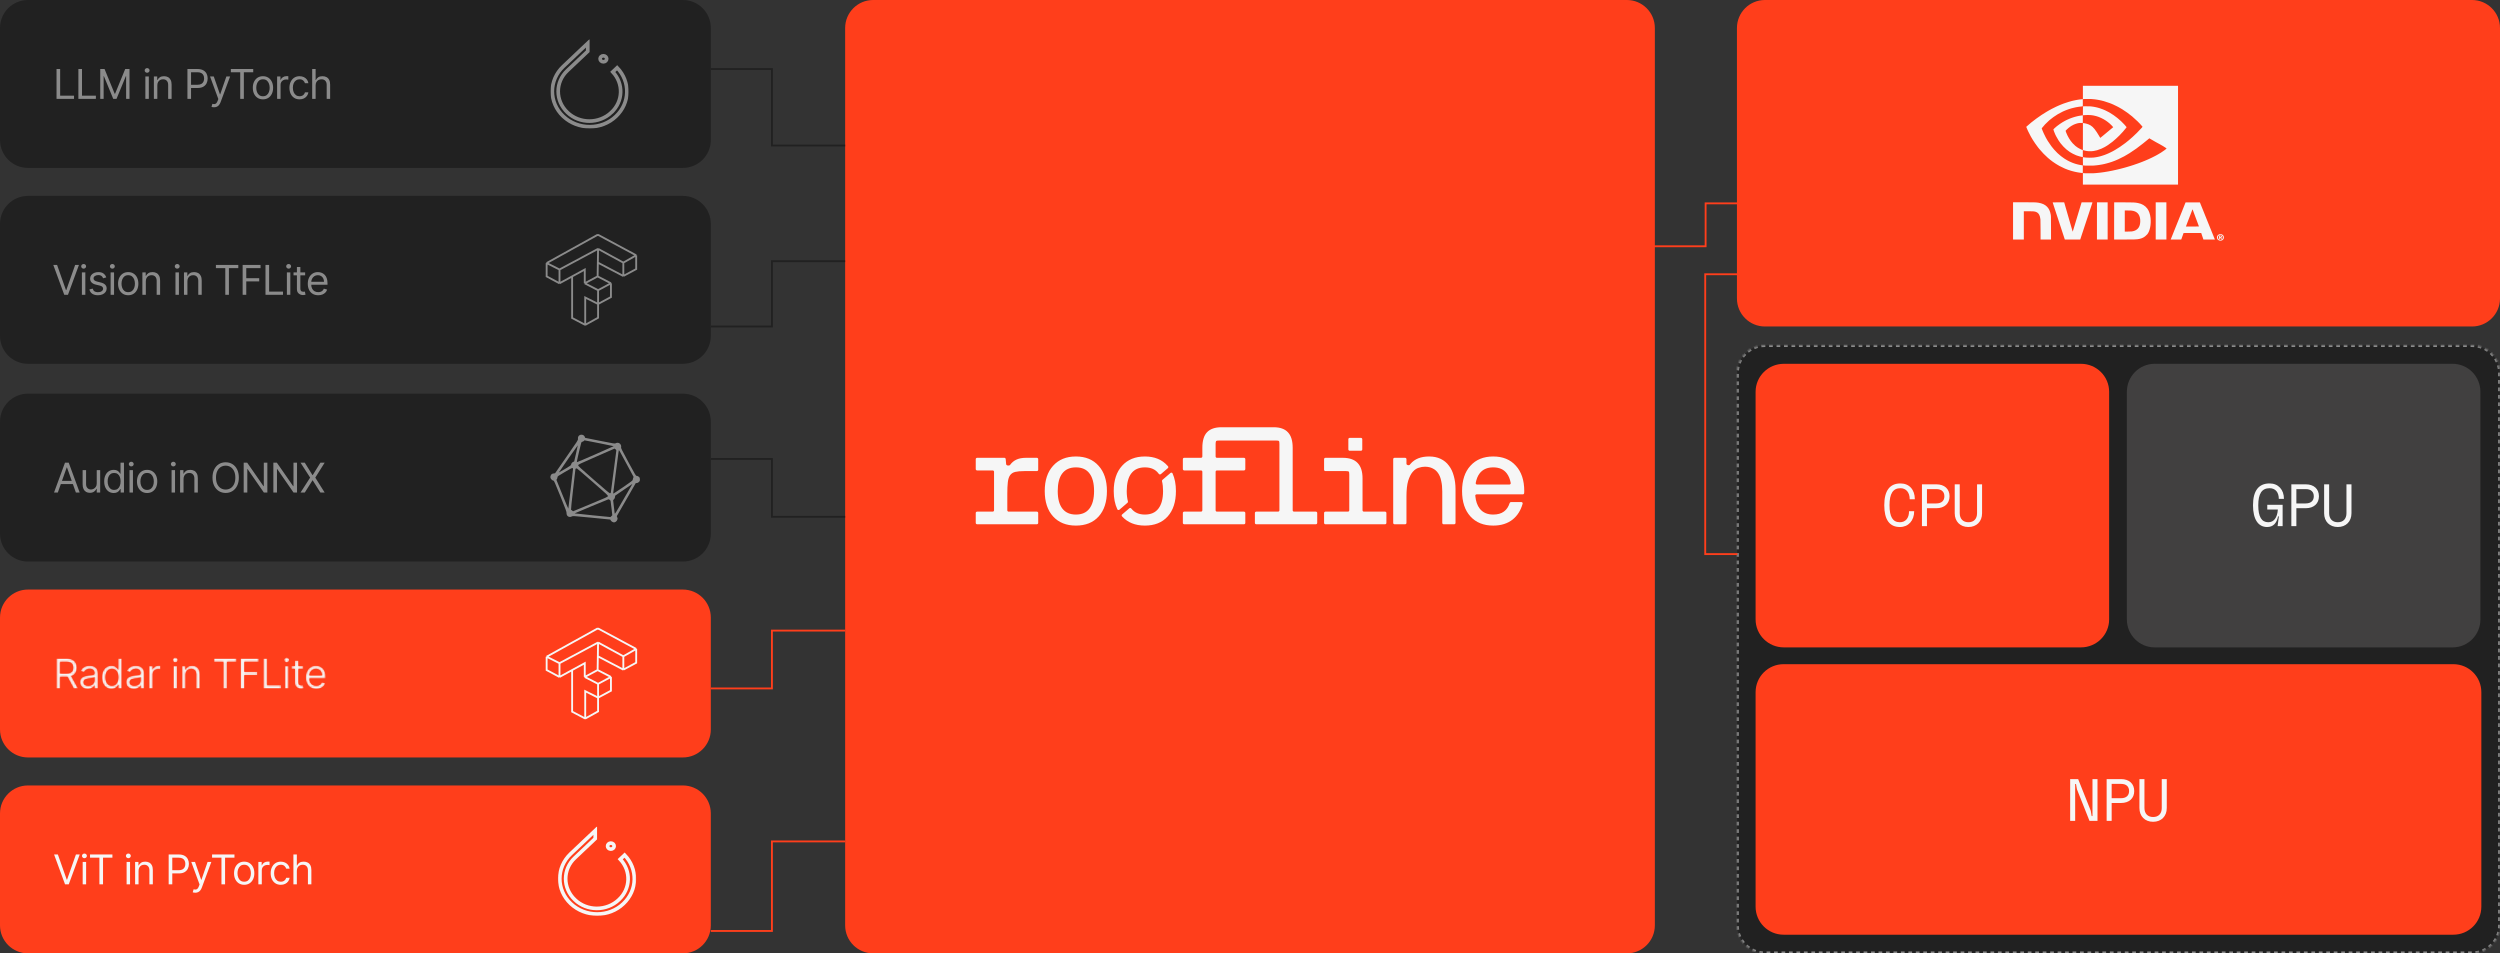 <svg width="1340" height="511" viewBox="0 0 1340 511" fill="none" xmlns="http://www.w3.org/2000/svg">
<rect x="0" y="0" width="1340" height="511" fill="#333333" stroke="none"/>
<g clip-path="url(#clip0_2339_263)">
<mask id="path-1-inside-1_2339_263" fill="white">
<path d="M946 185C937.716 185 931 191.716 931 200V496C931 504.284 937.716 511 946 511H1325C1333.28 511 1340 504.284 1340 496V200C1340 191.716 1333.28 185 1325 185H946Z"/>
</mask>
<path d="M946 185C937.716 185 931 191.716 931 200V496C931 504.284 937.716 511 946 511H1325C1333.28 511 1340 504.284 1340 496V200C1340 191.716 1333.28 185 1325 185H946Z" fill="#212121" stroke="#F6F6F6" stroke-opacity="0.5" stroke-width="2" stroke-dasharray="2 2" mask="url(#path-1-inside-1_2339_263)"/>
<path d="M468 0C459.716 0 453 6.716 453 15V496C453 504.284 459.716 511 468 511H872C880.284 511 887 504.284 887 496V15C887 6.716 880.284 0 872 0H468Z" fill="#FF3E1B"/>
<path d="M366 316H15C6.716 316 0 322.716 0 331V391C0 399.284 6.716 406 15 406H366C374.284 406 381 399.284 381 391V331C381 322.716 374.284 316 366 316Z" fill="#FF3E1B"/>
<mask id="mask0_2339_263" style="mask-type:luminance" maskUnits="userSpaceOnUse" x="30" y="352" width="145" height="18">
<path d="M30.322 369V353H35.728C36.978 353 38.004 353.214 38.806 353.641C39.608 354.062 40.202 354.643 40.588 355.383C40.973 356.122 41.166 356.964 41.166 357.906C41.166 358.849 40.973 359.685 40.588 360.414C40.202 361.143 39.611 361.716 38.814 362.133C38.017 362.544 36.999 362.75 35.76 362.75H31.385V361H35.697C36.551 361 37.239 360.875 37.76 360.625C38.286 360.375 38.666 360.021 38.9 359.562C39.14 359.099 39.26 358.547 39.26 357.906C39.26 357.266 39.14 356.706 38.9 356.227C38.661 355.747 38.278 355.378 37.752 355.117C37.226 354.852 36.53 354.719 35.666 354.719H32.26V369H30.322ZM37.853 361.812L41.791 369H39.541L35.666 361.812H37.853ZM47.016 369.281C46.255 369.281 45.565 369.138 44.945 368.852C44.325 368.56 43.833 368.141 43.469 367.594C43.104 367.042 42.922 366.375 42.922 365.594C42.922 364.906 43.057 364.349 43.328 363.922C43.599 363.49 43.961 363.151 44.414 362.906C44.867 362.661 45.367 362.479 45.914 362.359C46.466 362.234 47.021 362.135 47.578 362.063C48.307 361.969 48.898 361.898 49.352 361.852C49.81 361.799 50.143 361.714 50.352 361.594C50.565 361.474 50.672 361.266 50.672 360.969V360.906C50.672 360.135 50.461 359.536 50.039 359.109C49.622 358.682 48.989 358.469 48.141 358.469C47.26 358.469 46.57 358.661 46.07 359.047C45.57 359.432 45.219 359.844 45.016 360.281L43.266 359.656C43.578 358.927 43.995 358.359 44.516 357.953C45.042 357.542 45.614 357.255 46.234 357.094C46.859 356.927 47.474 356.844 48.078 356.844C48.464 356.844 48.906 356.891 49.406 356.984C49.911 357.073 50.398 357.258 50.867 357.539C51.341 357.82 51.734 358.245 52.047 358.812C52.359 359.38 52.516 360.141 52.516 361.094V369H50.672V367.375H50.578C50.453 367.635 50.245 367.914 49.953 368.211C49.661 368.508 49.273 368.76 48.789 368.969C48.305 369.177 47.714 369.281 47.016 369.281ZM47.297 367.625C48.026 367.625 48.641 367.482 49.141 367.195C49.646 366.909 50.026 366.539 50.281 366.086C50.542 365.633 50.672 365.156 50.672 364.656V362.969C50.594 363.062 50.422 363.148 50.156 363.227C49.896 363.299 49.594 363.365 49.25 363.422C48.911 363.474 48.581 363.521 48.258 363.562C47.94 363.599 47.682 363.63 47.484 363.656C47.005 363.719 46.557 363.82 46.141 363.961C45.729 364.096 45.396 364.302 45.141 364.578C44.891 364.849 44.766 365.219 44.766 365.687C44.766 366.328 45.002 366.812 45.477 367.141C45.956 367.464 46.562 367.625 47.297 367.625ZM59.752 369.25C58.752 369.25 57.869 368.997 57.104 368.492C56.338 367.982 55.739 367.263 55.307 366.336C54.875 365.404 54.658 364.302 54.658 363.031C54.658 361.771 54.875 360.677 55.307 359.75C55.739 358.823 56.341 358.107 57.112 357.602C57.882 357.096 58.773 356.844 59.783 356.844C60.565 356.844 61.182 356.974 61.635 357.234C62.093 357.49 62.442 357.781 62.682 358.109C62.927 358.432 63.117 358.698 63.252 358.906H63.408V353H65.252V369H63.471V367.156H63.252C63.117 367.375 62.924 367.651 62.674 367.984C62.424 368.312 62.067 368.607 61.604 368.867C61.14 369.122 60.523 369.25 59.752 369.25ZM60.002 367.594C60.742 367.594 61.367 367.401 61.877 367.016C62.388 366.625 62.776 366.086 63.041 365.398C63.307 364.706 63.44 363.906 63.44 363C63.44 362.104 63.309 361.32 63.049 360.648C62.789 359.971 62.403 359.445 61.893 359.07C61.382 358.69 60.752 358.5 60.002 358.5C59.221 358.5 58.57 358.701 58.049 359.102C57.533 359.497 57.145 360.036 56.885 360.719C56.63 361.396 56.502 362.156 56.502 363C56.502 363.854 56.632 364.63 56.893 365.328C57.158 366.021 57.549 366.573 58.065 366.984C58.585 367.391 59.231 367.594 60.002 367.594ZM71.756 369.281C70.996 369.281 70.306 369.138 69.686 368.852C69.066 368.56 68.574 368.141 68.209 367.594C67.845 367.042 67.662 366.375 67.662 365.594C67.662 364.906 67.798 364.349 68.069 363.922C68.34 363.49 68.702 363.151 69.155 362.906C69.608 362.661 70.108 362.479 70.655 362.359C71.207 362.234 71.761 362.135 72.319 362.063C73.048 361.969 73.639 361.898 74.092 361.852C74.55 361.799 74.884 361.714 75.092 361.594C75.306 361.474 75.412 361.266 75.412 360.969V360.906C75.412 360.135 75.202 359.536 74.78 359.109C74.363 358.682 73.73 358.469 72.881 358.469C72.001 358.469 71.311 358.661 70.811 359.047C70.311 359.432 69.959 359.844 69.756 360.281L68.006 359.656C68.319 358.927 68.735 358.359 69.256 357.953C69.782 357.542 70.355 357.255 70.975 357.094C71.6 356.927 72.215 356.844 72.819 356.844C73.204 356.844 73.647 356.891 74.147 356.984C74.652 357.073 75.139 357.258 75.608 357.539C76.082 357.82 76.475 358.245 76.787 358.812C77.1 359.38 77.256 360.141 77.256 361.094V369H75.412V367.375H75.319C75.194 367.635 74.985 367.914 74.694 368.211C74.402 368.508 74.014 368.76 73.53 368.969C73.045 369.177 72.454 369.281 71.756 369.281ZM72.037 367.625C72.767 367.625 73.381 367.482 73.881 367.195C74.386 366.909 74.767 366.539 75.022 366.086C75.282 365.633 75.412 365.156 75.412 364.656V362.969C75.334 363.062 75.162 363.148 74.897 363.227C74.636 363.299 74.334 363.365 73.991 363.422C73.652 363.474 73.321 363.521 72.998 363.562C72.681 363.599 72.423 363.63 72.225 363.656C71.746 363.719 71.298 363.82 70.881 363.961C70.47 364.096 70.136 364.302 69.881 364.578C69.631 364.849 69.506 365.219 69.506 365.687C69.506 366.328 69.743 366.812 70.217 367.141C70.696 367.464 71.303 367.625 72.037 367.625ZM79.961 369V357H81.743V358.812H81.868C82.086 358.219 82.482 357.737 83.055 357.367C83.628 356.997 84.274 356.812 84.993 356.812C85.128 356.812 85.297 356.815 85.501 356.82C85.704 356.826 85.857 356.833 85.961 356.844V358.719C85.899 358.703 85.756 358.68 85.532 358.648C85.313 358.612 85.081 358.594 84.836 358.594C84.253 358.594 83.732 358.716 83.274 358.961C82.821 359.201 82.461 359.534 82.196 359.961C81.935 360.383 81.805 360.865 81.805 361.406V369H79.961ZM93.014 369V357H94.858V369H93.014ZM93.952 355C93.593 355 93.283 354.878 93.022 354.633C92.767 354.388 92.639 354.094 92.639 353.75C92.639 353.406 92.767 353.112 93.022 352.867C93.283 352.622 93.593 352.5 93.952 352.5C94.311 352.5 94.619 352.622 94.874 352.867C95.134 353.112 95.264 353.406 95.264 353.75C95.264 354.094 95.134 354.388 94.874 354.633C94.619 354.878 94.311 355 93.952 355ZM99.419 361.781V369H97.575V357H99.356V358.875H99.513C99.794 358.266 100.221 357.776 100.794 357.406C101.367 357.031 102.106 356.844 103.013 356.844C103.825 356.844 104.536 357.01 105.146 357.344C105.755 357.672 106.229 358.172 106.567 358.844C106.906 359.51 107.075 360.354 107.075 361.375V369H105.231V361.5C105.231 360.557 104.987 359.823 104.497 359.297C104.007 358.766 103.336 358.5 102.481 358.5C101.893 358.5 101.367 358.628 100.903 358.883C100.445 359.138 100.083 359.51 99.817 360C99.552 360.49 99.419 361.083 99.419 361.781ZM114.687 354.719V353H126.687V354.719H121.656V369H119.718V354.719H114.687ZM129.017 369V353H138.611V354.719H130.955V360.125H137.892V361.844H130.955V369H129.017ZM141.269 369V353H143.207V367.281H150.644V369H141.269ZM152.734 369V357H154.578V369H152.734ZM153.672 355C153.312 355 153.002 354.878 152.742 354.633C152.487 354.388 152.359 354.094 152.359 353.75C152.359 353.406 152.487 353.112 152.742 352.867C153.002 352.622 153.312 352.5 153.672 352.5C154.031 352.5 154.338 352.622 154.594 352.867C154.854 353.112 154.984 353.406 154.984 353.75C154.984 354.094 154.854 354.388 154.594 354.633C154.338 354.878 154.031 355 153.672 355ZM162.514 357V358.562H156.295V357H162.514ZM158.107 354.125H159.951V365.562C159.951 366.083 160.027 366.474 160.178 366.734C160.334 366.99 160.532 367.161 160.771 367.25C161.016 367.333 161.274 367.375 161.545 367.375C161.748 367.375 161.915 367.365 162.045 367.344C162.175 367.318 162.279 367.297 162.357 367.281L162.732 368.937C162.607 368.984 162.433 369.031 162.209 369.078C161.985 369.13 161.701 369.156 161.357 369.156C160.837 369.156 160.326 369.044 159.826 368.82C159.331 368.596 158.92 368.255 158.592 367.797C158.269 367.339 158.107 366.76 158.107 366.062V354.125ZM169.529 369.25C168.373 369.25 167.376 368.995 166.537 368.484C165.704 367.969 165.061 367.25 164.608 366.328C164.16 365.401 163.936 364.323 163.936 363.094C163.936 361.865 164.16 360.781 164.608 359.844C165.061 358.901 165.691 358.167 166.498 357.641C167.311 357.109 168.259 356.844 169.342 356.844C169.967 356.844 170.584 356.948 171.193 357.156C171.803 357.365 172.358 357.703 172.858 358.172C173.358 358.635 173.756 359.25 174.053 360.016C174.35 360.781 174.498 361.724 174.498 362.844V363.625H165.248V362.031H172.623C172.623 361.354 172.488 360.75 172.217 360.219C171.951 359.687 171.571 359.268 171.076 358.961C170.587 358.654 170.009 358.5 169.342 358.5C168.608 358.5 167.972 358.682 167.436 359.047C166.904 359.406 166.496 359.875 166.209 360.453C165.923 361.031 165.779 361.651 165.779 362.312V363.375C165.779 364.281 165.936 365.049 166.248 365.68C166.566 366.305 167.006 366.781 167.568 367.109C168.131 367.432 168.785 367.594 169.529 367.594C170.014 367.594 170.451 367.526 170.842 367.391C171.238 367.25 171.579 367.042 171.865 366.766C172.152 366.484 172.373 366.135 172.529 365.719L174.311 366.219C174.123 366.823 173.808 367.354 173.365 367.812C172.923 368.266 172.376 368.62 171.725 368.875C171.074 369.125 170.342 369.25 169.529 369.25Z" fill="white"/>
</mask>
<g mask="url(#mask0_2339_263)">
<path d="M30.322 369V353H35.728C36.978 353 38.004 353.214 38.806 353.641C39.608 354.062 40.202 354.643 40.588 355.383C40.973 356.122 41.166 356.964 41.166 357.906C41.166 358.849 40.973 359.685 40.588 360.414C40.202 361.143 39.611 361.716 38.814 362.133C38.017 362.544 36.999 362.75 35.76 362.75H31.385V361H35.697C36.551 361 37.239 360.875 37.76 360.625C38.286 360.375 38.666 360.021 38.9 359.562C39.14 359.099 39.26 358.547 39.26 357.906C39.26 357.266 39.14 356.706 38.9 356.227C38.661 355.747 38.278 355.378 37.752 355.117C37.226 354.852 36.53 354.719 35.666 354.719H32.26V369H30.322ZM37.853 361.812L41.791 369H39.541L35.666 361.812H37.853ZM47.016 369.281C46.255 369.281 45.565 369.138 44.945 368.852C44.325 368.56 43.833 368.141 43.469 367.594C43.104 367.042 42.922 366.375 42.922 365.594C42.922 364.906 43.057 364.349 43.328 363.922C43.599 363.49 43.961 363.151 44.414 362.906C44.867 362.661 45.367 362.479 45.914 362.359C46.466 362.234 47.021 362.135 47.578 362.063C48.307 361.969 48.898 361.898 49.352 361.852C49.81 361.799 50.143 361.714 50.352 361.594C50.565 361.474 50.672 361.266 50.672 360.969V360.906C50.672 360.135 50.461 359.536 50.039 359.109C49.622 358.682 48.989 358.469 48.141 358.469C47.26 358.469 46.57 358.661 46.07 359.047C45.57 359.432 45.219 359.844 45.016 360.281L43.266 359.656C43.578 358.927 43.995 358.359 44.516 357.953C45.042 357.542 45.614 357.255 46.234 357.094C46.859 356.927 47.474 356.844 48.078 356.844C48.464 356.844 48.906 356.891 49.406 356.984C49.911 357.073 50.398 357.258 50.867 357.539C51.341 357.82 51.734 358.245 52.047 358.812C52.359 359.38 52.516 360.141 52.516 361.094V369H50.672V367.375H50.578C50.453 367.635 50.245 367.914 49.953 368.211C49.661 368.508 49.273 368.76 48.789 368.969C48.305 369.177 47.714 369.281 47.016 369.281ZM47.297 367.625C48.026 367.625 48.641 367.482 49.141 367.195C49.646 366.909 50.026 366.539 50.281 366.086C50.542 365.633 50.672 365.156 50.672 364.656V362.969C50.594 363.062 50.422 363.148 50.156 363.227C49.896 363.299 49.594 363.365 49.25 363.422C48.911 363.474 48.581 363.521 48.258 363.562C47.94 363.599 47.682 363.63 47.484 363.656C47.005 363.719 46.557 363.82 46.141 363.961C45.729 364.096 45.396 364.302 45.141 364.578C44.891 364.849 44.766 365.219 44.766 365.687C44.766 366.328 45.002 366.812 45.477 367.141C45.956 367.464 46.562 367.625 47.297 367.625ZM59.752 369.25C58.752 369.25 57.869 368.997 57.104 368.492C56.338 367.982 55.739 367.263 55.307 366.336C54.875 365.404 54.658 364.302 54.658 363.031C54.658 361.771 54.875 360.677 55.307 359.75C55.739 358.823 56.341 358.107 57.112 357.602C57.882 357.096 58.773 356.844 59.783 356.844C60.565 356.844 61.182 356.974 61.635 357.234C62.093 357.49 62.442 357.781 62.682 358.109C62.927 358.432 63.117 358.698 63.252 358.906H63.408V353H65.252V369H63.471V367.156H63.252C63.117 367.375 62.924 367.651 62.674 367.984C62.424 368.312 62.067 368.607 61.604 368.867C61.14 369.122 60.523 369.25 59.752 369.25ZM60.002 367.594C60.742 367.594 61.367 367.401 61.877 367.016C62.388 366.625 62.776 366.086 63.041 365.398C63.307 364.706 63.44 363.906 63.44 363C63.44 362.104 63.309 361.32 63.049 360.648C62.789 359.971 62.403 359.445 61.893 359.07C61.382 358.69 60.752 358.5 60.002 358.5C59.221 358.5 58.57 358.701 58.049 359.102C57.533 359.497 57.145 360.036 56.885 360.719C56.63 361.396 56.502 362.156 56.502 363C56.502 363.854 56.632 364.63 56.893 365.328C57.158 366.021 57.549 366.573 58.065 366.984C58.585 367.391 59.231 367.594 60.002 367.594ZM71.756 369.281C70.996 369.281 70.306 369.138 69.686 368.852C69.066 368.56 68.574 368.141 68.209 367.594C67.845 367.042 67.662 366.375 67.662 365.594C67.662 364.906 67.798 364.349 68.069 363.922C68.34 363.49 68.702 363.151 69.155 362.906C69.608 362.661 70.108 362.479 70.655 362.359C71.207 362.234 71.761 362.135 72.319 362.063C73.048 361.969 73.639 361.898 74.092 361.852C74.55 361.799 74.884 361.714 75.092 361.594C75.306 361.474 75.412 361.266 75.412 360.969V360.906C75.412 360.135 75.202 359.536 74.78 359.109C74.363 358.682 73.73 358.469 72.881 358.469C72.001 358.469 71.311 358.661 70.811 359.047C70.311 359.432 69.959 359.844 69.756 360.281L68.006 359.656C68.319 358.927 68.735 358.359 69.256 357.953C69.782 357.542 70.355 357.255 70.975 357.094C71.6 356.927 72.215 356.844 72.819 356.844C73.204 356.844 73.647 356.891 74.147 356.984C74.652 357.073 75.139 357.258 75.608 357.539C76.082 357.82 76.475 358.245 76.787 358.812C77.1 359.38 77.256 360.141 77.256 361.094V369H75.412V367.375H75.319C75.194 367.635 74.985 367.914 74.694 368.211C74.402 368.508 74.014 368.76 73.53 368.969C73.045 369.177 72.454 369.281 71.756 369.281ZM72.037 367.625C72.767 367.625 73.381 367.482 73.881 367.195C74.386 366.909 74.767 366.539 75.022 366.086C75.282 365.633 75.412 365.156 75.412 364.656V362.969C75.334 363.062 75.162 363.148 74.897 363.227C74.636 363.299 74.334 363.365 73.991 363.422C73.652 363.474 73.321 363.521 72.998 363.562C72.681 363.599 72.423 363.63 72.225 363.656C71.746 363.719 71.298 363.82 70.881 363.961C70.47 364.096 70.136 364.302 69.881 364.578C69.631 364.849 69.506 365.219 69.506 365.687C69.506 366.328 69.743 366.812 70.217 367.141C70.696 367.464 71.303 367.625 72.037 367.625ZM79.961 369V357H81.743V358.812H81.868C82.086 358.219 82.482 357.737 83.055 357.367C83.628 356.997 84.274 356.812 84.993 356.812C85.128 356.812 85.297 356.815 85.501 356.82C85.704 356.826 85.857 356.833 85.961 356.844V358.719C85.899 358.703 85.756 358.68 85.532 358.648C85.313 358.612 85.081 358.594 84.836 358.594C84.253 358.594 83.732 358.716 83.274 358.961C82.821 359.201 82.461 359.534 82.196 359.961C81.935 360.383 81.805 360.865 81.805 361.406V369H79.961ZM93.014 369V357H94.858V369H93.014ZM93.952 355C93.593 355 93.283 354.878 93.022 354.633C92.767 354.388 92.639 354.094 92.639 353.75C92.639 353.406 92.767 353.112 93.022 352.867C93.283 352.622 93.593 352.5 93.952 352.5C94.311 352.5 94.619 352.622 94.874 352.867C95.134 353.112 95.264 353.406 95.264 353.75C95.264 354.094 95.134 354.388 94.874 354.633C94.619 354.878 94.311 355 93.952 355ZM99.419 361.781V369H97.575V357H99.356V358.875H99.513C99.794 358.266 100.221 357.776 100.794 357.406C101.367 357.031 102.106 356.844 103.013 356.844C103.825 356.844 104.536 357.01 105.146 357.344C105.755 357.672 106.229 358.172 106.567 358.844C106.906 359.51 107.075 360.354 107.075 361.375V369H105.231V361.5C105.231 360.557 104.987 359.823 104.497 359.297C104.007 358.766 103.336 358.5 102.481 358.5C101.893 358.5 101.367 358.628 100.903 358.883C100.445 359.138 100.083 359.51 99.817 360C99.552 360.49 99.419 361.083 99.419 361.781ZM114.687 354.719V353H126.687V354.719H121.656V369H119.718V354.719H114.687ZM129.017 369V353H138.611V354.719H130.955V360.125H137.892V361.844H130.955V369H129.017ZM141.269 369V353H143.207V367.281H150.644V369H141.269ZM152.734 369V357H154.578V369H152.734ZM153.672 355C153.312 355 153.002 354.878 152.742 354.633C152.487 354.388 152.359 354.094 152.359 353.75C152.359 353.406 152.487 353.112 152.742 352.867C153.002 352.622 153.312 352.5 153.672 352.5C154.031 352.5 154.338 352.622 154.594 352.867C154.854 353.112 154.984 353.406 154.984 353.75C154.984 354.094 154.854 354.388 154.594 354.633C154.338 354.878 154.031 355 153.672 355ZM162.514 357V358.562H156.295V357H162.514ZM158.107 354.125H159.951V365.562C159.951 366.083 160.027 366.474 160.178 366.734C160.334 366.99 160.532 367.161 160.771 367.25C161.016 367.333 161.274 367.375 161.545 367.375C161.748 367.375 161.915 367.365 162.045 367.344C162.175 367.318 162.279 367.297 162.357 367.281L162.732 368.937C162.607 368.984 162.433 369.031 162.209 369.078C161.985 369.13 161.701 369.156 161.357 369.156C160.837 369.156 160.326 369.044 159.826 368.82C159.331 368.596 158.92 368.255 158.592 367.797C158.269 367.339 158.107 366.76 158.107 366.062V354.125ZM169.529 369.25C168.373 369.25 167.376 368.995 166.537 368.484C165.704 367.969 165.061 367.25 164.608 366.328C164.16 365.401 163.936 364.323 163.936 363.094C163.936 361.865 164.16 360.781 164.608 359.844C165.061 358.901 165.691 358.167 166.498 357.641C167.311 357.109 168.259 356.844 169.342 356.844C169.967 356.844 170.584 356.948 171.193 357.156C171.803 357.365 172.358 357.703 172.858 358.172C173.358 358.635 173.756 359.25 174.053 360.016C174.35 360.781 174.498 361.724 174.498 362.844V363.625H165.248V362.031H172.623C172.623 361.354 172.488 360.75 172.217 360.219C171.951 359.687 171.571 359.268 171.076 358.961C170.587 358.654 170.009 358.5 169.342 358.5C168.608 358.5 167.972 358.682 167.436 359.047C166.904 359.406 166.496 359.875 166.209 360.453C165.923 361.031 165.779 361.651 165.779 362.312V363.375C165.779 364.281 165.936 365.049 166.248 365.68C166.566 366.305 167.006 366.781 167.568 367.109C168.131 367.432 168.785 367.594 169.529 367.594C170.014 367.594 170.451 367.526 170.842 367.391C171.238 367.25 171.579 367.042 171.865 366.766C172.152 366.484 172.373 366.135 172.529 365.719L174.311 366.219C174.123 366.823 173.808 367.354 173.365 367.812C172.923 368.266 172.376 368.62 171.725 368.875C171.074 369.125 170.342 369.25 169.529 369.25Z" fill="#F6F6F6"/>
</g>
<path d="M366 421H15C6.716 421 0 427.716 0 436V496C0 504.284 6.716 511 15 511H366C374.284 511 381 504.284 381 496V436C381 427.716 374.284 421 366 421Z" fill="#FF3E1B"/>
<path d="M31.016 458L35.766 471.469H35.953L40.703 458H42.734L36.859 474H34.859L28.984 458H31.016ZM44.316 474V462H46.16V474H44.316ZM45.254 460C44.895 460 44.585 459.878 44.324 459.633C44.069 459.388 43.941 459.094 43.941 458.75C43.941 458.406 44.069 458.112 44.324 457.867C44.585 457.622 44.895 457.5 45.254 457.5C45.613 457.5 45.921 457.622 46.176 457.867C46.436 458.112 46.566 458.406 46.566 458.75C46.566 459.094 46.436 459.388 46.176 459.633C45.921 459.878 45.613 460 45.254 460ZM48.252 459.719V458H60.252V459.719H55.221V474H53.283V459.719H48.252ZM67.86 474V462H69.704V474H67.86ZM68.797 460C68.438 460 68.128 459.878 67.868 459.633C67.613 459.388 67.485 459.094 67.485 458.75C67.485 458.406 67.613 458.112 67.868 457.867C68.128 457.622 68.438 457.5 68.797 457.5C69.157 457.5 69.464 457.622 69.719 457.867C69.98 458.112 70.11 458.406 70.11 458.75C70.11 459.094 69.98 459.388 69.719 459.633C69.464 459.878 69.157 460 68.797 460ZM74.264 466.781V474H72.421V462H74.202V463.875H74.358C74.639 463.266 75.066 462.776 75.639 462.406C76.212 462.031 76.952 461.844 77.858 461.844C78.671 461.844 79.382 462.01 79.991 462.344C80.6 462.672 81.074 463.172 81.413 463.844C81.751 464.51 81.921 465.354 81.921 466.375V474H80.077V466.5C80.077 465.557 79.832 464.823 79.343 464.297C78.853 463.766 78.181 463.5 77.327 463.5C76.738 463.5 76.212 463.628 75.749 463.883C75.29 464.138 74.928 464.51 74.663 465C74.397 465.49 74.264 466.083 74.264 466.781ZM90.407 474V458H95.814C97.069 458 98.095 458.227 98.892 458.68C99.694 459.128 100.288 459.734 100.673 460.5C101.058 461.266 101.251 462.12 101.251 463.062C101.251 464.005 101.058 464.862 100.673 465.633C100.293 466.404 99.704 467.018 98.907 467.477C98.11 467.93 97.09 468.156 95.845 468.156H91.97V466.438H95.782C96.642 466.438 97.332 466.289 97.853 465.992C98.373 465.695 98.751 465.294 98.985 464.789C99.225 464.279 99.345 463.703 99.345 463.062C99.345 462.422 99.225 461.849 98.985 461.344C98.751 460.839 98.371 460.443 97.845 460.156C97.319 459.865 96.621 459.719 95.751 459.719H92.345V474H90.407ZM104.65 478.5C104.337 478.5 104.059 478.474 103.814 478.422C103.569 478.375 103.4 478.328 103.306 478.281L103.775 476.656C104.223 476.771 104.618 476.813 104.962 476.781C105.306 476.75 105.611 476.596 105.876 476.32C106.147 476.049 106.394 475.609 106.618 475L106.962 474.063L102.525 462H104.525L107.837 471.562H107.962L111.275 462H113.275L108.181 475.75C107.952 476.37 107.668 476.883 107.329 477.289C106.991 477.701 106.598 478.005 106.15 478.203C105.707 478.401 105.207 478.5 104.65 478.5ZM113.671 459.719V458H125.671V459.719H120.64V474H118.703V459.719H113.671ZM130.886 474.25C129.803 474.25 128.852 473.992 128.035 473.477C127.222 472.961 126.587 472.24 126.128 471.312C125.675 470.385 125.449 469.302 125.449 468.062C125.449 466.812 125.675 465.721 126.128 464.789C126.587 463.857 127.222 463.133 128.035 462.617C128.852 462.102 129.803 461.844 130.886 461.844C131.97 461.844 132.918 462.102 133.73 462.617C134.548 463.133 135.183 463.857 135.636 464.789C136.095 465.721 136.324 466.812 136.324 468.062C136.324 469.302 136.095 470.385 135.636 471.312C135.183 472.24 134.548 472.961 133.73 473.477C132.918 473.992 131.97 474.25 130.886 474.25ZM130.886 472.594C131.709 472.594 132.386 472.383 132.918 471.961C133.449 471.539 133.842 470.984 134.097 470.297C134.352 469.609 134.48 468.865 134.48 468.062C134.48 467.26 134.352 466.513 134.097 465.82C133.842 465.128 133.449 464.568 132.918 464.141C132.386 463.714 131.709 463.5 130.886 463.5C130.063 463.5 129.386 463.714 128.855 464.141C128.324 464.568 127.931 465.128 127.675 465.82C127.42 466.513 127.293 467.26 127.293 468.062C127.293 468.865 127.42 469.609 127.675 470.297C127.931 470.984 128.324 471.539 128.855 471.961C129.386 472.383 130.063 472.594 130.886 472.594ZM138.478 474V462H140.259V463.812H140.384C140.603 463.219 140.999 462.737 141.572 462.367C142.145 461.997 142.791 461.812 143.509 461.812C143.645 461.812 143.814 461.815 144.017 461.82C144.22 461.826 144.374 461.833 144.478 461.844V463.719C144.416 463.703 144.273 463.68 144.049 463.648C143.83 463.612 143.598 463.594 143.353 463.594C142.77 463.594 142.249 463.716 141.791 463.961C141.338 464.201 140.978 464.534 140.713 464.961C140.452 465.383 140.322 465.865 140.322 466.406V474H138.478ZM150.514 474.25C149.389 474.25 148.42 473.984 147.607 473.453C146.795 472.922 146.17 472.19 145.732 471.258C145.295 470.326 145.076 469.26 145.076 468.062C145.076 466.844 145.3 465.768 145.748 464.836C146.201 463.898 146.831 463.167 147.639 462.641C148.451 462.109 149.399 461.844 150.482 461.844C151.326 461.844 152.086 462 152.764 462.312C153.441 462.625 153.995 463.062 154.428 463.625C154.86 464.187 155.128 464.844 155.232 465.594H153.389C153.248 465.047 152.935 464.562 152.451 464.141C151.972 463.714 151.326 463.5 150.514 463.5C149.795 463.5 149.165 463.687 148.623 464.062C148.086 464.432 147.667 464.956 147.365 465.633C147.068 466.305 146.92 467.094 146.92 468C146.92 468.927 147.066 469.734 147.357 470.422C147.654 471.109 148.071 471.643 148.607 472.023C149.149 472.404 149.784 472.594 150.514 472.594C150.993 472.594 151.428 472.51 151.818 472.344C152.209 472.177 152.54 471.938 152.81 471.625C153.081 471.312 153.274 470.937 153.389 470.5H155.232C155.128 471.208 154.87 471.846 154.459 472.414C154.053 472.977 153.514 473.424 152.842 473.758C152.175 474.086 151.399 474.25 150.514 474.25ZM159.111 466.781V474H157.268V458H159.111V463.875H159.268C159.549 463.255 159.971 462.763 160.533 462.398C161.101 462.029 161.856 461.844 162.799 461.844C163.617 461.844 164.333 462.008 164.947 462.336C165.562 462.659 166.038 463.156 166.377 463.828C166.721 464.495 166.893 465.344 166.893 466.375V474H165.049V466.5C165.049 465.547 164.801 464.81 164.307 464.289C163.817 463.763 163.137 463.5 162.268 463.5C161.663 463.5 161.122 463.628 160.643 463.883C160.169 464.138 159.794 464.51 159.518 465C159.247 465.49 159.111 466.083 159.111 466.781Z" fill="#F6F6F6"/>
<mask id="mask1_2339_263" style="mask-type:luminance" maskUnits="userSpaceOnUse" x="299" y="443" width="42" height="48">
<path d="M341 443H299V491H341V443Z" fill="white"/>
</mask>
<g mask="url(#mask1_2339_263)">
<path d="M319.04 449.483L317.952 450.513L308.144 459.791C301.537 465.946 301.545 476.018 308.138 482.255C314.615 488.47 325.161 488.461 331.722 482.255L331.721 482.254C338.068 476.335 338.303 466.801 332.452 460.533L334.795 458.317C341.955 465.787 341.735 477.164 334.183 484.349L334.179 484.353C326.47 491.771 313.764 491.779 305.907 484.347C298.085 476.947 298.085 465.017 305.907 457.617L319.04 445.194V449.483Z" stroke="#F6F6F6" stroke-width="1.966"/>
<path d="M327.418 451.903C328.443 451.903 329.179 452.675 329.179 453.515C329.179 454.355 328.443 455.127 327.418 455.127C326.393 455.127 325.657 454.355 325.657 453.515C325.657 452.675 326.393 451.903 327.418 451.903Z" stroke="#F6F6F6" stroke-width="1.966"/>
</g>
<path d="M366 0H15C6.716 0 0 6.716 0 15V75C0 83.284 6.716 90 15 90H366C374.284 90 381 83.284 381 75V15C381 6.716 374.284 0 366 0Z" fill="#212121"/>
<path d="M30.3 53V37H32.237V51.281H39.675V53H30.3ZM42.015 53V37H43.952V51.281H51.39V53H42.015ZM53.73 37H56.042L61.48 50.281H61.667L67.105 37H69.417V53H67.605V40.844H67.449L62.449 53H60.699L55.699 40.844H55.542V53H53.73V37ZM77.92 53V41H79.763V53H77.92ZM78.857 39C78.498 39 78.188 38.878 77.927 38.633C77.672 38.388 77.545 38.094 77.545 37.75C77.545 37.406 77.672 37.112 77.927 36.867C78.188 36.622 78.498 36.5 78.857 36.5C79.216 36.5 79.524 36.622 79.779 36.867C80.039 37.112 80.17 37.406 80.17 37.75C80.17 38.094 80.039 38.388 79.779 38.633C79.524 38.878 79.216 39 78.857 39ZM84.324 45.781V53H82.48V41H84.261V42.875H84.418C84.699 42.266 85.126 41.776 85.699 41.406C86.272 41.031 87.011 40.844 87.918 40.844C88.73 40.844 89.441 41.01 90.051 41.344C90.66 41.672 91.134 42.172 91.472 42.844C91.811 43.51 91.98 44.354 91.98 45.375V53H90.136V45.5C90.136 44.557 89.892 43.823 89.402 43.297C88.913 42.766 88.241 42.5 87.386 42.5C86.798 42.5 86.272 42.628 85.808 42.883C85.35 43.138 84.988 43.51 84.722 44C84.457 44.49 84.324 45.083 84.324 45.781ZM100.467 53V37H105.873C107.128 37 108.154 37.227 108.951 37.68C109.753 38.128 110.347 38.734 110.732 39.5C111.118 40.266 111.311 41.12 111.311 42.062C111.311 43.005 111.118 43.862 110.732 44.633C110.352 45.404 109.764 46.018 108.967 46.477C108.17 46.93 107.149 47.156 105.904 47.156H102.029V45.438H105.842C106.701 45.438 107.391 45.289 107.912 44.992C108.433 44.695 108.811 44.294 109.045 43.789C109.285 43.279 109.404 42.703 109.404 42.062C109.404 41.422 109.285 40.849 109.045 40.344C108.811 39.839 108.43 39.443 107.904 39.156C107.378 38.865 106.68 38.719 105.811 38.719H102.404V53H100.467ZM114.709 57.5C114.397 57.5 114.118 57.474 113.873 57.422C113.628 57.375 113.459 57.328 113.365 57.281L113.834 55.656C114.282 55.771 114.678 55.813 115.022 55.781C115.365 55.75 115.67 55.596 115.936 55.32C116.207 55.049 116.454 54.609 116.678 54L117.022 53.063L112.584 41H114.584L117.897 50.562H118.022L121.334 41H123.334L118.24 54.75C118.011 55.37 117.727 55.883 117.389 56.289C117.05 56.701 116.657 57.005 116.209 57.203C115.767 57.401 115.267 57.5 114.709 57.5ZM123.731 38.719V37H135.731V38.719H130.7V53H128.762V38.719H123.731ZM140.946 53.25C139.863 53.25 138.912 52.992 138.094 52.477C137.282 51.961 136.646 51.24 136.188 50.312C135.735 49.385 135.508 48.302 135.508 47.062C135.508 45.812 135.735 44.721 136.188 43.789C136.646 42.857 137.282 42.133 138.094 41.617C138.912 41.102 139.863 40.844 140.946 40.844C142.029 40.844 142.977 41.102 143.79 41.617C144.607 42.133 145.243 42.857 145.696 43.789C146.154 44.721 146.383 45.812 146.383 47.062C146.383 48.302 146.154 49.385 145.696 50.312C145.243 51.24 144.607 51.961 143.79 52.477C142.977 52.992 142.029 53.25 140.946 53.25ZM140.946 51.594C141.769 51.594 142.446 51.383 142.977 50.961C143.508 50.539 143.902 49.984 144.157 49.297C144.412 48.609 144.54 47.865 144.54 47.062C144.54 46.26 144.412 45.513 144.157 44.82C143.902 44.128 143.508 43.568 142.977 43.141C142.446 42.714 141.769 42.5 140.946 42.5C140.123 42.5 139.446 42.714 138.915 43.141C138.383 43.568 137.99 44.128 137.735 44.82C137.48 45.513 137.352 46.26 137.352 47.062C137.352 47.865 137.48 48.609 137.735 49.297C137.99 49.984 138.383 50.539 138.915 50.961C139.446 51.383 140.123 51.594 140.946 51.594ZM148.538 53V41H150.319V42.812H150.444C150.663 42.219 151.059 41.737 151.632 41.367C152.204 40.997 152.85 40.812 153.569 40.812C153.704 40.812 153.874 40.815 154.077 40.82C154.28 40.826 154.434 40.833 154.538 40.844V42.719C154.475 42.703 154.332 42.68 154.108 42.648C153.889 42.612 153.658 42.594 153.413 42.594C152.829 42.594 152.309 42.716 151.85 42.961C151.397 43.201 151.038 43.534 150.772 43.961C150.512 44.383 150.382 44.865 150.382 45.406V53H148.538ZM160.573 53.25C159.448 53.25 158.479 52.984 157.667 52.453C156.854 51.922 156.229 51.19 155.792 50.258C155.354 49.326 155.136 48.26 155.136 47.062C155.136 45.844 155.36 44.768 155.808 43.836C156.261 42.898 156.891 42.167 157.698 41.641C158.511 41.109 159.459 40.844 160.542 40.844C161.386 40.844 162.146 41 162.823 41.312C163.5 41.625 164.055 42.062 164.487 42.625C164.919 43.187 165.188 43.844 165.292 44.594H163.448C163.308 44.047 162.995 43.562 162.511 43.141C162.031 42.714 161.386 42.5 160.573 42.5C159.854 42.5 159.224 42.687 158.683 43.062C158.146 43.432 157.727 43.956 157.425 44.633C157.128 45.305 156.979 46.094 156.979 47C156.979 47.927 157.125 48.734 157.417 49.422C157.714 50.109 158.13 50.643 158.667 51.023C159.209 51.404 159.844 51.594 160.573 51.594C161.052 51.594 161.487 51.51 161.878 51.344C162.268 51.177 162.599 50.938 162.87 50.625C163.141 50.312 163.334 49.937 163.448 49.5H165.292C165.188 50.208 164.93 50.846 164.518 51.414C164.112 51.977 163.573 52.424 162.901 52.758C162.235 53.086 161.459 53.25 160.573 53.25ZM169.171 45.781V53H167.327V37H169.171V42.875H169.327C169.608 42.255 170.03 41.763 170.593 41.398C171.161 41.029 171.916 40.844 172.858 40.844C173.676 40.844 174.392 41.008 175.007 41.336C175.621 41.659 176.098 42.156 176.437 42.828C176.78 43.495 176.952 44.344 176.952 45.375V53H175.108V45.5C175.108 44.547 174.861 43.81 174.366 43.289C173.877 42.763 173.197 42.5 172.327 42.5C171.723 42.5 171.181 42.628 170.702 42.883C170.228 43.138 169.853 43.51 169.577 44C169.306 44.49 169.171 45.083 169.171 45.781Z" fill="#F6F6F6" fill-opacity="0.5"/>
<mask id="mask2_2339_263" style="mask-type:luminance" maskUnits="userSpaceOnUse" x="295" y="21" width="42" height="48">
<path d="M337 21H295V69H337V21Z" fill="white"/>
<path d="M336.5 21.5V68.5H295.5V21.5H336.5Z" stroke="white"/>
</mask>
<g mask="url(#mask2_2339_263)">
<path d="M315.04 27.483L313.952 28.513L304.144 37.791C297.537 43.946 297.545 54.018 304.138 60.255C310.615 66.47 321.161 66.461 327.722 60.255L327.721 60.254C334.068 54.335 334.303 44.801 328.452 38.533L330.795 36.317C337.955 43.787 337.735 55.164 330.183 62.349L330.179 62.353C322.47 69.771 309.764 69.779 301.907 62.347C294.085 54.947 294.085 43.017 301.907 35.617L315.04 23.194V27.483Z" stroke="#F6F6F6" stroke-opacity="0.5" stroke-width="1.966"/>
<path d="M323.418 29.903C324.443 29.903 325.179 30.675 325.179 31.515C325.179 32.355 324.443 33.127 323.418 33.127C322.393 33.127 321.657 32.355 321.657 31.515C321.657 30.675 322.393 29.903 323.418 29.903Z" stroke="#F6F6F6" stroke-opacity="0.5" stroke-width="1.966"/>
</g>
<path d="M366 211H15C6.716 211 0 217.716 0 226V286C0 294.284 6.716 301 15 301H366C374.284 301 381 294.284 381 286V226C381 217.716 374.284 211 366 211Z" fill="#212121"/>
<path d="M30.989 264H28.958L34.833 248H36.833L42.708 264H40.677L35.895 250.531H35.77L30.989 264ZM31.739 257.75H39.927V259.469H31.739V257.75ZM51.853 259.094V252H53.696V264H51.853V261.969H51.728C51.446 262.578 51.009 263.096 50.415 263.523C49.822 263.945 49.072 264.156 48.165 264.156C47.415 264.156 46.749 263.992 46.165 263.664C45.582 263.331 45.124 262.831 44.79 262.164C44.457 261.492 44.29 260.646 44.29 259.625V252H46.134V259.5C46.134 260.375 46.379 261.073 46.868 261.594C47.363 262.115 47.993 262.375 48.759 262.375C49.217 262.375 49.684 262.258 50.157 262.023C50.637 261.789 51.038 261.43 51.361 260.945C51.689 260.461 51.853 259.844 51.853 259.094ZM60.945 264.25C59.945 264.25 59.062 263.997 58.296 263.492C57.531 262.982 56.932 262.263 56.499 261.336C56.067 260.404 55.851 259.302 55.851 258.031C55.851 256.771 56.067 255.677 56.499 254.75C56.932 253.823 57.533 253.107 58.304 252.602C59.075 252.096 59.966 251.844 60.976 251.844C61.757 251.844 62.374 251.974 62.827 252.234C63.286 252.49 63.635 252.781 63.874 253.109C64.119 253.432 64.309 253.698 64.445 253.906H64.601V248H66.445V264H64.663V262.156H64.445C64.309 262.375 64.117 262.651 63.867 262.984C63.617 263.312 63.26 263.607 62.796 263.867C62.333 264.122 61.716 264.25 60.945 264.25ZM61.195 262.594C61.934 262.594 62.559 262.401 63.07 262.016C63.58 261.625 63.968 261.086 64.234 260.398C64.499 259.706 64.632 258.906 64.632 258C64.632 257.104 64.502 256.32 64.242 255.648C63.981 254.971 63.596 254.445 63.085 254.07C62.575 253.69 61.945 253.5 61.195 253.5C60.413 253.5 59.762 253.701 59.242 254.102C58.726 254.497 58.338 255.036 58.077 255.719C57.822 256.396 57.695 257.156 57.695 258C57.695 258.854 57.825 259.63 58.085 260.328C58.351 261.021 58.742 261.573 59.257 261.984C59.778 262.391 60.424 262.594 61.195 262.594ZM69.417 264V252H71.261V264H69.417ZM70.355 250C69.996 250 69.686 249.878 69.425 249.633C69.17 249.388 69.042 249.094 69.042 248.75C69.042 248.406 69.17 248.112 69.425 247.867C69.686 247.622 69.996 247.5 70.355 247.5C70.714 247.5 71.022 247.622 71.277 247.867C71.537 248.112 71.667 248.406 71.667 248.75C71.667 249.094 71.537 249.388 71.277 249.633C71.022 249.878 70.714 250 70.355 250ZM78.853 264.25C77.77 264.25 76.819 263.992 76.002 263.477C75.189 262.961 74.554 262.24 74.095 261.312C73.642 260.385 73.416 259.302 73.416 258.062C73.416 256.812 73.642 255.721 74.095 254.789C74.554 253.857 75.189 253.133 76.002 252.617C76.819 252.102 77.77 251.844 78.853 251.844C79.937 251.844 80.884 252.102 81.697 252.617C82.515 253.133 83.15 253.857 83.603 254.789C84.062 255.721 84.291 256.812 84.291 258.062C84.291 259.302 84.062 260.385 83.603 261.312C83.15 262.24 82.515 262.961 81.697 263.477C80.884 263.992 79.937 264.25 78.853 264.25ZM78.853 262.594C79.676 262.594 80.353 262.383 80.884 261.961C81.416 261.539 81.809 260.984 82.064 260.297C82.319 259.609 82.447 258.865 82.447 258.062C82.447 257.26 82.319 256.513 82.064 255.82C81.809 255.128 81.416 254.568 80.884 254.141C80.353 253.714 79.676 253.5 78.853 253.5C78.03 253.5 77.353 253.714 76.822 254.141C76.291 254.568 75.897 255.128 75.642 255.82C75.387 256.513 75.259 257.26 75.259 258.062C75.259 258.865 75.387 259.609 75.642 260.297C75.897 260.984 76.291 261.539 76.822 261.961C77.353 262.383 78.03 262.594 78.853 262.594ZM91.973 264V252H93.816V264H91.973ZM92.91 250C92.551 250 92.241 249.878 91.98 249.633C91.725 249.388 91.598 249.094 91.598 248.75C91.598 248.406 91.725 248.112 91.98 247.867C92.241 247.622 92.551 247.5 92.91 247.5C93.27 247.5 93.577 247.622 93.832 247.867C94.092 248.112 94.223 248.406 94.223 248.75C94.223 249.094 94.092 249.388 93.832 249.633C93.577 249.878 93.27 250 92.91 250ZM98.377 256.781V264H96.533V252H98.315V253.875H98.471C98.752 253.266 99.179 252.776 99.752 252.406C100.325 252.031 101.065 251.844 101.971 251.844C102.783 251.844 103.494 252.01 104.104 252.344C104.713 252.672 105.187 253.172 105.526 253.844C105.864 254.51 106.033 255.354 106.033 256.375V264H104.19V256.5C104.19 255.557 103.945 254.823 103.455 254.297C102.966 253.766 102.294 253.5 101.44 253.5C100.851 253.5 100.325 253.628 99.861 253.883C99.403 254.138 99.041 254.51 98.776 255C98.51 255.49 98.377 256.083 98.377 256.781ZM128.02 256C128.02 257.687 127.715 259.146 127.106 260.375C126.497 261.604 125.661 262.552 124.598 263.219C123.536 263.885 122.322 264.219 120.957 264.219C119.593 264.219 118.379 263.885 117.317 263.219C116.254 262.552 115.418 261.604 114.809 260.375C114.2 259.146 113.895 257.687 113.895 256C113.895 254.312 114.2 252.854 114.809 251.625C115.418 250.396 116.254 249.448 117.317 248.781C118.379 248.115 119.593 247.781 120.957 247.781C122.322 247.781 123.536 248.115 124.598 248.781C125.661 249.448 126.497 250.396 127.106 251.625C127.715 252.854 128.02 254.312 128.02 256ZM126.145 256C126.145 254.615 125.913 253.445 125.45 252.492C124.991 251.539 124.369 250.818 123.582 250.328C122.801 249.839 121.926 249.594 120.957 249.594C119.989 249.594 119.111 249.839 118.325 250.328C117.543 250.818 116.921 251.539 116.457 252.492C115.999 253.445 115.77 254.615 115.77 256C115.77 257.385 115.999 258.555 116.457 259.508C116.921 260.461 117.543 261.182 118.325 261.672C119.111 262.161 119.989 262.406 120.957 262.406C121.926 262.406 122.801 262.161 123.582 261.672C124.369 261.182 124.991 260.461 125.45 259.508C125.913 258.555 126.145 257.385 126.145 256ZM143.305 248V264H141.43L132.712 251.437H132.555V264H130.618V248H132.493L141.243 260.594H141.399V248H143.305ZM159.21 248V264H157.335L148.616 251.437H148.46V264H146.522V248H148.397L157.147 260.594H157.304V248H159.21ZM163.364 248L167.489 254.656H167.614L171.739 248H174.02L168.989 256L174.02 264H171.739L167.614 257.469H167.489L163.364 264H161.083L166.239 256L161.083 248H163.364Z" fill="#F6F6F6" fill-opacity="0.5"/>
<path fill-rule="evenodd" clip-rule="evenodd" d="M310.611 233.288C309.985 233.671 309.673 234.41 309.786 235.248C309.871 235.884 309.763 236.052 303.691 244.785L297.51 253.674L296.842 253.762C295.918 253.884 295.539 254.129 295.213 254.817C294.815 255.659 294.976 256.441 295.684 257.096C295.995 257.384 296.417 257.619 296.621 257.619C296.963 257.619 297.274 258.312 300.348 265.919C303.193 272.956 303.696 274.325 303.66 274.921C303.555 276.631 305.035 277.601 306.532 276.804C307.086 276.508 307.176 276.514 317.088 277.488L327.084 278.47L327.407 279.003C327.716 279.513 328.542 280 329.098 280C329.749 280 330.5 279.45 330.81 278.746C331.108 278.071 331.111 277.997 330.863 277.347L330.602 276.66L335.698 267.784L340.793 258.907H341.338C341.988 258.907 342.965 258.038 342.993 257.434C343.023 256.793 342.95 256.264 342.788 255.96C342.571 255.552 341.689 255.044 341.197 255.044C340.816 255.043 340.462 254.448 336.767 247.596C333.173 240.932 332.766 240.103 332.9 239.711C333.105 239.108 332.798 238.248 332.195 237.739C331.619 237.253 330.657 237.192 329.97 237.599C329.534 237.857 329.251 237.813 321.576 236.277L313.634 234.687L313.439 234.146C313.061 233.1 311.629 232.665 310.611 233.288ZM313.112 236.17C313.112 236.358 312.224 236.848 311.883 236.849C311.626 236.849 311.421 237.563 310.329 242.255C309.636 245.229 309.111 247.702 309.16 247.752C309.209 247.802 313.694 245.898 319.125 243.523C324.557 241.147 328.977 239.18 328.948 239.151C328.867 239.07 313.722 236.043 313.398 236.043C313.241 236.043 313.112 236.1 313.112 236.17ZM304.562 245.903C301.775 249.912 299.518 253.215 299.546 253.245C299.575 253.274 301.044 252.441 302.81 251.393C305.635 249.718 306.034 249.431 306.118 249.013C306.257 248.32 306.594 247.879 307.211 247.586L307.756 247.327L308.758 243.037C309.31 240.678 309.731 238.717 309.695 238.681C309.659 238.645 307.349 241.895 304.562 245.903ZM319.679 244.695C310.122 248.873 309.949 248.957 309.936 249.408C309.924 249.82 310.807 250.638 318.342 257.211C325.791 263.708 326.797 264.534 327.081 264.381C327.257 264.287 327.402 264.124 327.402 264.02C327.402 263.767 330.278 241.836 330.357 241.484C330.395 241.316 330.221 241.058 329.914 240.825L329.409 240.442L319.679 244.695ZM331.677 241.366C331.637 241.494 331.524 242.25 331.426 243.047C331.327 243.844 330.671 248.879 329.967 254.235C329.262 259.59 328.686 264.101 328.686 264.258C328.686 264.414 328.764 264.543 328.86 264.543C328.956 264.543 331.304 262.981 334.078 261.073C338.412 258.092 339.122 257.547 339.122 257.203C339.122 256.983 339.231 256.542 339.365 256.222L339.607 255.64L335.962 248.861C331.668 240.877 331.773 241.061 331.677 241.366ZM302.714 253.002C299.026 255.171 298.833 255.308 298.827 255.768C298.824 256.033 298.691 256.468 298.532 256.734L298.244 257.217L301.383 264.974C303.11 269.241 304.565 272.683 304.617 272.622C304.669 272.562 305.237 267.912 305.88 262.289C306.523 256.665 307.085 251.836 307.129 251.557C307.189 251.169 307.136 251.01 306.902 250.884C306.647 250.748 305.93 251.111 302.714 253.002ZM308.737 251.127C308.582 251.168 308.454 251.251 308.451 251.311C308.449 251.371 307.88 256.311 307.186 262.289C306.476 268.409 305.989 273.181 306.072 273.213C306.154 273.243 306.429 273.444 306.684 273.66L307.148 274.051L316.423 270.215C324.987 266.672 325.706 266.345 325.813 265.945C325.922 265.533 325.513 265.149 317.665 258.305C313.121 254.341 309.316 251.088 309.21 251.075C309.104 251.062 308.892 251.086 308.737 251.127ZM334.306 262.539L329.73 265.686L329.642 266.399C329.583 266.883 329.408 267.266 329.099 267.59L328.642 268.068L329.002 271.337C329.199 273.135 329.41 274.857 329.471 275.163C329.576 275.695 329.782 275.369 334.055 267.917C336.516 263.626 338.635 259.952 338.764 259.753C338.893 259.553 338.972 259.391 338.94 259.391C338.908 259.392 336.822 260.808 334.306 262.539ZM317.01 271.357C312.045 273.41 307.981 275.127 307.978 275.174C307.976 275.221 312.305 275.683 317.599 276.202L327.223 277.145L327.708 276.658L328.193 276.172L327.798 272.652C327.272 267.977 327.325 268.214 326.746 267.884C326.474 267.729 326.203 267.607 326.144 267.614C326.085 267.62 321.975 269.305 317.01 271.357Z" fill="#F6F6F6" fill-opacity="0.5"/>
<path d="M366 105H15C6.716 105 0 111.716 0 120V180C0 188.284 6.716 195 15 195H366C374.284 195 381 188.284 381 180V120C381 111.716 374.284 105 366 105Z" fill="#212121"/>
<path d="M30.594 142L35.344 155.469H35.531L40.281 142H42.312L36.438 158H34.438L28.562 142H30.594ZM43.895 158V146H45.738V158H43.895ZM44.832 144C44.473 144 44.163 143.878 43.903 143.633C43.647 143.388 43.52 143.094 43.52 142.75C43.52 142.406 43.647 142.112 43.903 141.867C44.163 141.622 44.473 141.5 44.832 141.5C45.192 141.5 45.499 141.622 45.754 141.867C46.014 142.112 46.145 142.406 46.145 142.75C46.145 143.094 46.014 143.388 45.754 143.633C45.499 143.878 45.192 144 44.832 144ZM56.955 148.687L55.299 149.156C55.195 148.88 55.041 148.612 54.838 148.352C54.64 148.086 54.369 147.867 54.026 147.695C53.682 147.523 53.242 147.437 52.705 147.437C51.971 147.437 51.359 147.607 50.869 147.945C50.385 148.279 50.143 148.703 50.143 149.219C50.143 149.677 50.31 150.039 50.643 150.305C50.976 150.57 51.497 150.792 52.205 150.969L53.987 151.406C55.06 151.667 55.859 152.065 56.385 152.602C56.911 153.133 57.174 153.818 57.174 154.656C57.174 155.344 56.976 155.958 56.58 156.5C56.19 157.042 55.643 157.469 54.94 157.781C54.237 158.094 53.419 158.25 52.487 158.25C51.263 158.25 50.25 157.984 49.448 157.453C48.645 156.922 48.138 156.146 47.924 155.125L49.674 154.687C49.841 155.333 50.156 155.818 50.619 156.141C51.088 156.464 51.7 156.625 52.455 156.625C53.315 156.625 53.997 156.443 54.502 156.078C55.013 155.708 55.268 155.266 55.268 154.75C55.268 154.333 55.122 153.984 54.83 153.703C54.539 153.417 54.091 153.203 53.487 153.062L51.487 152.594C50.388 152.333 49.58 151.93 49.065 151.383C48.554 150.831 48.299 150.141 48.299 149.312C48.299 148.635 48.489 148.036 48.87 147.516C49.255 146.995 49.778 146.586 50.44 146.289C51.106 145.992 51.862 145.844 52.705 145.844C53.893 145.844 54.825 146.104 55.502 146.625C56.185 147.146 56.669 147.833 56.955 148.687ZM59.29 158V146H61.133V158H59.29ZM60.227 144C59.868 144 59.558 143.878 59.297 143.633C59.042 143.388 58.915 143.094 58.915 142.75C58.915 142.406 59.042 142.112 59.297 141.867C59.558 141.622 59.868 141.5 60.227 141.5C60.586 141.5 60.894 141.622 61.149 141.867C61.409 142.112 61.54 142.406 61.54 142.75C61.54 143.094 61.409 143.388 61.149 143.633C60.894 143.878 60.586 144 60.227 144ZM68.725 158.25C67.642 158.25 66.691 157.992 65.874 157.477C65.061 156.961 64.426 156.24 63.967 155.312C63.514 154.385 63.288 153.302 63.288 152.062C63.288 150.812 63.514 149.721 63.967 148.789C64.426 147.857 65.061 147.133 65.874 146.617C66.691 146.102 67.642 145.844 68.725 145.844C69.809 145.844 70.756 146.102 71.569 146.617C72.387 147.133 73.022 147.857 73.475 148.789C73.934 149.721 74.163 150.812 74.163 152.062C74.163 153.302 73.934 154.385 73.475 155.312C73.022 156.24 72.387 156.961 71.569 157.477C70.756 157.992 69.809 158.25 68.725 158.25ZM68.725 156.594C69.548 156.594 70.225 156.383 70.756 155.961C71.288 155.539 71.681 154.984 71.936 154.297C72.191 153.609 72.319 152.865 72.319 152.062C72.319 151.26 72.191 150.513 71.936 149.82C71.681 149.128 71.288 148.568 70.756 148.141C70.225 147.714 69.548 147.5 68.725 147.5C67.902 147.5 67.225 147.714 66.694 148.141C66.163 148.568 65.77 149.128 65.514 149.82C65.259 150.513 65.131 151.26 65.131 152.062C65.131 152.865 65.259 153.609 65.514 154.297C65.77 154.984 66.163 155.539 66.694 155.961C67.225 156.383 67.902 156.594 68.725 156.594ZM78.161 150.781V158H76.317V146H78.098V147.875H78.255C78.536 147.266 78.963 146.776 79.536 146.406C80.109 146.031 80.848 145.844 81.755 145.844C82.567 145.844 83.278 146.01 83.888 146.344C84.497 146.672 84.971 147.172 85.309 147.844C85.648 148.51 85.817 149.354 85.817 150.375V158H83.973V150.5C83.973 149.557 83.729 148.823 83.239 148.297C82.749 147.766 82.078 147.5 81.223 147.5C80.635 147.5 80.109 147.628 79.645 147.883C79.187 148.138 78.825 148.51 78.559 149C78.294 149.49 78.161 150.083 78.161 150.781ZM94.054 158V146H95.898V158H94.054ZM94.991 144C94.632 144 94.322 143.878 94.062 143.633C93.806 143.388 93.679 143.094 93.679 142.75C93.679 142.406 93.806 142.112 94.062 141.867C94.322 141.622 94.632 141.5 94.991 141.5C95.351 141.5 95.658 141.622 95.913 141.867C96.174 142.112 96.304 142.406 96.304 142.75C96.304 143.094 96.174 143.388 95.913 143.633C95.658 143.878 95.351 144 94.991 144ZM100.458 150.781V158H98.615V146H100.396V147.875H100.552C100.833 147.266 101.26 146.776 101.833 146.406C102.406 146.031 103.146 145.844 104.052 145.844C104.865 145.844 105.575 146.01 106.185 146.344C106.794 146.672 107.268 147.172 107.607 147.844C107.945 148.51 108.115 149.354 108.115 150.375V158H106.271V150.5C106.271 149.557 106.026 148.823 105.536 148.297C105.047 147.766 104.375 147.5 103.521 147.5C102.932 147.5 102.406 147.628 101.943 147.883C101.484 148.138 101.122 148.51 100.857 149C100.591 149.49 100.458 150.083 100.458 150.781ZM115.726 143.719V142H127.726V143.719H122.695V158H120.757V143.719H115.726ZM130.056 158V142H139.65V143.719H131.994V149.125H138.931V150.844H131.994V158H130.056ZM142.309 158V142H144.246V156.281H151.684V158H142.309ZM153.774 158V146H155.617V158H153.774ZM154.711 144C154.352 144 154.042 143.878 153.781 143.633C153.526 143.388 153.399 143.094 153.399 142.75C153.399 142.406 153.526 142.112 153.781 141.867C154.042 141.622 154.352 141.5 154.711 141.5C155.07 141.5 155.378 141.622 155.633 141.867C155.893 142.112 156.024 142.406 156.024 142.75C156.024 143.094 155.893 143.388 155.633 143.633C155.378 143.878 155.07 144 154.711 144ZM163.553 146V147.562H157.334V146H163.553ZM159.147 143.125H160.99V154.562C160.99 155.083 161.066 155.474 161.217 155.734C161.373 155.99 161.571 156.161 161.811 156.25C162.056 156.333 162.313 156.375 162.584 156.375C162.787 156.375 162.954 156.365 163.084 156.344C163.214 156.318 163.319 156.297 163.397 156.281L163.772 157.937C163.647 157.984 163.472 158.031 163.248 158.078C163.024 158.13 162.74 158.156 162.397 158.156C161.876 158.156 161.365 158.044 160.865 157.82C160.371 157.596 159.959 157.255 159.631 156.797C159.308 156.339 159.147 155.76 159.147 155.062V143.125ZM170.569 158.25C169.413 158.25 168.415 157.995 167.577 157.484C166.743 156.969 166.1 156.25 165.647 155.328C165.199 154.401 164.975 153.323 164.975 152.094C164.975 150.865 165.199 149.781 165.647 148.844C166.1 147.901 166.73 147.167 167.538 146.641C168.35 146.109 169.298 145.844 170.381 145.844C171.006 145.844 171.623 145.948 172.233 146.156C172.842 146.365 173.397 146.703 173.897 147.172C174.397 147.635 174.795 148.25 175.092 149.016C175.389 149.781 175.538 150.724 175.538 151.844V152.625H166.288V151.031H173.663C173.663 150.354 173.527 149.75 173.256 149.219C172.991 148.687 172.61 148.268 172.116 147.961C171.626 147.654 171.048 147.5 170.381 147.5C169.647 147.5 169.011 147.682 168.475 148.047C167.944 148.406 167.535 148.875 167.248 149.453C166.962 150.031 166.819 150.651 166.819 151.312V152.375C166.819 153.281 166.975 154.049 167.288 154.68C167.605 155.305 168.045 155.781 168.608 156.109C169.17 156.432 169.824 156.594 170.569 156.594C171.053 156.594 171.491 156.526 171.881 156.391C172.277 156.25 172.618 156.042 172.905 155.766C173.191 155.484 173.413 155.135 173.569 154.719L175.35 155.219C175.163 155.823 174.847 156.354 174.405 156.812C173.962 157.266 173.415 157.62 172.764 157.875C172.113 158.125 171.381 158.25 170.569 158.25Z" fill="#F6F6F6" fill-opacity="0.5"/>
<path d="M293 141L320.077 126H320.815L341 136.846M293 141L299.892 144.462M293 141V148.154L299.892 151.846M341 136.846L334.108 140.769M341 136.846V144.231L334.108 147.923M299.892 144.462L320.569 133.385M299.892 144.462V151.846M299.892 151.846L306.662 148.154M334.108 140.769V147.923M334.108 140.769L320.569 133.385M334.108 147.923L320.446 140.769M320.569 133.385L320.446 140.769M306.662 148.154L313.431 144.462V151.846M306.662 148.154V170.443L313.431 174H313.677M320.446 140.769L320.323 148.154M320.323 148.154L313.431 151.846M320.323 148.154L327.462 151.846M313.431 151.846L320.569 155.538M313.677 174H313.923L320.569 170.308V162.923M313.677 174V159.462L320.569 162.923M320.569 155.538V162.923M320.569 155.538L327.462 151.846M327.462 151.846V159.231L320.569 162.923" stroke="#F6F6F6" stroke-opacity="0.5"/>
<path d="M576.682 244.673C581.847 244.673 585.898 246.335 588.836 249.659C591.821 252.936 593.314 257.448 593.314 263.194C593.314 268.988 591.845 273.525 588.907 276.802C585.969 280.079 581.894 281.717 576.682 281.717C571.517 281.717 567.441 280.079 564.456 276.802C561.471 273.525 559.979 268.988 559.979 263.194C559.979 257.448 561.471 252.936 564.456 249.659C567.441 246.335 571.517 244.673 576.682 244.673ZM627.394 253.498C627.745 253.196 628.287 253.3 628.479 253.722C629.689 256.379 630.295 259.536 630.295 263.194C630.295 268.988 628.826 273.525 625.888 276.802C622.95 280.079 618.874 281.717 613.662 281.717C608.497 281.717 604.422 280.079 601.437 276.802C601.419 276.783 601.402 276.763 601.384 276.744C601.122 276.453 601.163 276.005 601.461 275.75L605.303 272.453C605.636 272.168 606.143 272.252 606.412 272.599C608.071 274.736 610.487 275.804 613.662 275.804C616.884 275.804 619.301 274.736 620.912 272.599C622.571 270.461 623.4 267.326 623.4 263.194C623.4 261.216 623.212 259.467 622.84 257.947C622.774 257.675 622.86 257.388 623.072 257.206L627.394 253.498ZM800.368 244.673C805.533 244.673 809.585 246.335 812.522 249.659C815.508 252.936 817 257.448 817 263.194L816.957 264.284C816.942 264.67 816.624 264.976 816.237 264.976H791.456C791.04 264.976 790.709 265.328 790.749 265.742C791.031 268.639 791.819 270.925 793.118 272.599C794.777 274.736 797.193 275.804 800.368 275.804C802.737 275.804 804.656 275.258 806.125 274.166C807.521 273.16 808.537 271.65 809.17 269.637C809.267 269.327 809.55 269.107 809.876 269.107H815.449C815.914 269.107 816.258 269.542 816.132 269.99C815.13 273.559 813.359 276.375 810.816 278.439C808.068 280.624 804.585 281.717 800.368 281.717C795.203 281.717 791.128 280.079 788.143 276.802C785.157 273.525 783.665 268.988 783.665 263.194C783.665 257.448 785.157 252.936 788.143 249.659C791.128 246.335 795.203 244.673 800.368 244.673ZM539.295 248.79C539.368 249.61 540.982 249.821 541.445 249.141C541.456 249.124 541.468 249.106 541.48 249.089C542.381 247.854 543.519 246.928 544.893 246.311C546.267 245.693 547.949 245.385 549.938 245.385H555.757C556.155 245.385 556.478 245.707 556.478 246.105V251.788C556.478 252.186 556.155 252.509 555.757 252.509H549.015C546.977 252.509 545.366 252.652 544.182 252.937C542.997 253.221 542.073 253.815 541.409 254.717C540.793 255.572 540.391 256.807 540.201 258.422C540.012 259.989 539.917 262.055 539.917 264.619V273.516C539.917 273.914 540.24 274.236 540.637 274.236H555.757C556.155 274.236 556.478 274.559 556.478 274.957V280.284C556.478 280.682 556.155 281.005 555.757 281.005H523.72C523.323 281.005 523 280.682 523 280.284V274.957C523 274.559 523.323 274.236 523.72 274.236H532.088C532.486 274.236 532.809 273.914 532.809 273.516V252.873C532.809 252.475 532.486 252.152 532.088 252.152H523.72C523.323 252.152 523 251.83 523 251.432V246.105C523 245.707 523.323 245.385 523.72 245.385H538.333C538.706 245.385 539.018 245.67 539.051 246.041L539.295 248.79ZM682.644 229C686.103 229 688.662 229.902 690.32 231.707C692.026 233.464 692.879 236.243 692.879 240.042V273.516C692.879 273.914 693.201 274.236 693.599 274.236H705.308C705.706 274.236 706.028 274.559 706.028 274.957V280.284C706.028 280.682 705.706 281.005 705.308 281.005H673.343C672.945 281.005 672.622 280.682 672.622 280.284V274.957C672.622 274.559 672.945 274.236 673.343 274.236H685.051C685.449 274.236 685.771 273.914 685.771 273.516V237.976C685.771 237.589 685.752 237.28 685.713 237.048C685.705 237.002 685.701 236.955 685.698 236.907C685.685 236.703 685.615 236.537 685.487 236.409C685.363 236.285 685.203 236.215 685.007 236.199C684.948 236.194 684.889 236.187 684.831 236.177C684.64 236.142 684.361 236.124 683.994 236.124H653.414C653.028 236.124 652.72 236.144 652.489 236.182C652.442 236.19 652.395 236.195 652.348 236.198C652.171 236.209 652.023 236.264 651.904 236.361C651.867 236.391 651.837 236.429 651.813 236.47C651.737 236.604 651.679 236.774 651.638 236.979C651.59 237.216 651.566 237.548 651.566 237.976V244.664C651.566 245.062 651.889 245.385 652.287 245.385H666.768C667.166 245.385 667.488 245.707 667.488 246.105V251.432C667.488 251.83 667.166 252.152 666.768 252.152H652.287C651.889 252.152 651.566 252.475 651.566 252.873V273.516C651.566 273.914 651.889 274.236 652.287 274.236H666.768C667.166 274.236 667.488 274.559 667.488 274.957V280.284C667.488 280.682 667.166 281.005 666.768 281.005H634.73C634.332 281.005 634.01 280.682 634.01 280.284V274.957C634.01 274.559 634.332 274.236 634.73 274.236H643.739C644.136 274.236 644.459 273.914 644.459 273.516V252.873C644.459 252.475 644.136 252.152 643.739 252.152H634.73C634.332 252.152 634.01 251.83 634.01 251.432V246.105C634.01 245.707 634.332 245.385 634.73 245.385H643.739C644.136 245.385 644.459 245.062 644.459 244.664V240.042C644.459 236.243 645.288 233.464 646.946 231.707C648.652 229.902 651.258 229 654.765 229H682.644ZM719.728 245.385C723.281 245.385 725.935 246.311 727.688 248.163C729.442 249.968 730.318 252.722 730.318 256.427V273.516C730.318 273.914 730.641 274.236 731.039 274.236H742.392C742.79 274.236 743.112 274.559 743.112 274.957V280.284C743.112 280.682 742.79 281.005 742.392 281.005H710.426C710.029 281.005 709.706 280.682 709.706 280.284V274.957C709.706 274.559 710.029 274.236 710.426 274.236H722.49C722.888 274.236 723.211 273.914 723.211 273.516V254.361C723.211 253.974 723.191 253.665 723.152 253.433C723.145 253.387 723.14 253.339 723.137 253.292C723.124 253.088 723.054 252.922 722.927 252.794C722.803 252.67 722.642 252.6 722.446 252.584C722.387 252.579 722.329 252.572 722.271 252.562C722.079 252.526 721.8 252.509 721.434 252.509H710.426C710.029 252.509 709.706 252.186 709.706 251.788V246.105C709.706 245.707 710.029 245.385 710.426 245.385H719.728ZM766.017 244.673C768.386 244.673 770.447 245.1 772.2 245.955C774.001 246.81 775.469 248.021 776.606 249.588C777.791 251.108 778.668 252.96 779.236 255.145C779.852 257.282 780.161 259.656 780.161 262.269V280.284C780.161 280.682 779.839 281.005 779.441 281.005H773.773C773.375 281.005 773.053 280.682 773.053 280.284V263.337C773.053 261.247 772.863 259.395 772.484 257.78C772.153 256.118 771.608 254.741 770.85 253.648C770.091 252.509 769.12 251.654 767.936 251.084C766.751 250.467 765.352 250.158 763.741 250.158C762.699 250.158 761.586 250.348 760.401 250.728C759.264 251.06 758.197 251.797 757.202 252.937C756.255 254.029 755.449 255.62 754.786 257.709C754.17 259.799 753.861 262.601 753.861 266.115V280.284C753.861 280.682 753.539 281.005 753.141 281.005H747.474C747.076 281.005 746.754 280.682 746.754 280.284V246.105C746.754 245.707 747.076 245.385 747.474 245.385H753.141C753.539 245.385 753.861 245.707 753.861 246.105V248.546C753.861 249.341 755.217 249.668 755.703 249.038C755.821 248.885 755.941 248.736 756.065 248.591C758.293 245.979 761.61 244.673 766.017 244.673ZM576.682 250.514C573.46 250.514 571.02 251.607 569.361 253.791C567.75 255.928 566.944 259.063 566.944 263.194C566.944 267.326 567.773 270.461 569.432 272.599C571.09 274.736 573.507 275.804 576.682 275.804C579.904 275.804 582.321 274.736 583.932 272.599C585.59 270.461 586.42 267.326 586.42 263.194C586.42 259.015 585.59 255.857 583.932 253.72C582.321 251.583 579.904 250.514 576.682 250.514ZM613.662 244.673C618.827 244.673 622.879 246.335 625.816 249.659C625.898 249.749 625.979 249.84 626.059 249.932C626.312 250.225 626.268 250.665 625.975 250.917L622.223 254.135C621.882 254.428 621.362 254.338 621.101 253.973C621.039 253.887 620.976 253.802 620.912 253.72C619.301 251.583 616.884 250.514 613.662 250.514C610.44 250.514 607.999 251.606 606.341 253.791C604.73 255.928 603.925 259.063 603.925 263.194C603.925 265.294 604.14 267.136 604.568 268.72C604.643 268.996 604.558 269.293 604.341 269.48L599.983 273.219C599.635 273.517 599.099 273.419 598.903 273.005C597.607 270.281 596.959 267.011 596.959 263.194C596.959 257.448 598.451 252.936 601.437 249.659C604.422 246.335 608.497 244.673 613.662 244.673ZM800.368 250.514C797.146 250.514 794.705 251.606 793.047 253.791C792.053 255.11 791.366 256.809 790.986 258.887C790.907 259.317 791.245 259.704 791.682 259.704H809.052C809.489 259.704 809.827 259.317 809.748 258.886C809.358 256.77 808.649 255.048 807.618 253.72C806.007 251.583 803.59 250.514 800.368 250.514ZM730.177 240.889C730.177 241.287 729.854 241.609 729.456 241.609H723.433C723.035 241.609 722.713 241.287 722.713 240.889V235.42C722.713 235.022 723.035 234.699 723.433 234.699H729.456C729.854 234.699 730.177 235.022 730.177 235.42V240.889Z" fill="#F6F6F6"/>
<path d="M946 0C937.716 0 931 6.716 931 15V160C931 168.284 937.716 175 946 175H1325C1333.28 175 1340 168.284 1340 160V15C1340 6.716 1333.28 0 1325 0H946Z" fill="#FF3E1B"/>
<path d="M956 356C947.716 356 941 362.716 941 371V486C941 494.284 947.716 501 956 501H1315C1323.28 501 1330 494.284 1330 486V371C1330 362.716 1323.28 356 1315 356H956Z" fill="#FF3E1B"/>
<path d="M1119.97 440L1113.22 423.008L1112.74 420.224H1112.29V440H1109.61V417.6H1113.89L1120.65 434.56L1121.13 437.408H1121.57V417.6H1124.26V440H1119.97ZM1129.16 440V417.6H1136.91C1141.23 417.6 1143.95 420.064 1143.95 424C1143.95 427.904 1141.23 430.4 1136.91 430.4H1131.85V440H1129.16ZM1131.85 427.84H1136.84C1139.75 427.84 1141.19 426.304 1141.19 424C1141.19 421.664 1139.75 420.16 1136.84 420.16H1131.85V427.84ZM1154.06 440.48C1149.68 440.48 1146.73 437.536 1146.73 433.088V417.6H1149.42V433.088C1149.42 436.096 1151.21 437.92 1154.06 437.92C1156.97 437.92 1158.7 436.128 1158.7 433.088V417.6H1161.39V433.088C1161.39 437.536 1158.45 440.48 1154.06 440.48Z" fill="#F6F6F6"/>
<path d="M956.12 195C947.77 195 941 201.716 941 210V332C941 340.284 947.77 347 956.12 347H1115.38C1123.73 347 1130.5 340.284 1130.5 332V210C1130.5 201.716 1123.73 195 1115.38 195H956.12Z" fill="#FF3E1B"/>
<path d="M1018.35 282.48C1012.78 282.48 1009.97 278.544 1009.97 270.8C1009.97 263.056 1012.88 259.12 1018.64 259.12C1023.37 259.12 1026.35 262.448 1026.35 267.6H1023.6C1023.6 263.952 1021.68 261.68 1018.64 261.68C1014.64 261.68 1012.78 264.56 1012.78 270.8C1012.78 277.04 1014.54 279.92 1018.32 279.92C1021.39 279.92 1023.25 277.712 1023.25 274H1026C1026 279.056 1022.89 282.48 1018.35 282.48ZM1030.16 282V259.6H1037.91C1042.23 259.6 1044.95 262.064 1044.95 266C1044.95 269.904 1042.23 272.4 1037.91 272.4H1032.85V282H1030.16ZM1032.85 269.84H1037.84C1040.75 269.84 1042.19 268.304 1042.19 266C1042.19 263.664 1040.75 262.16 1037.84 262.16H1032.85V269.84ZM1055.06 282.48C1050.68 282.48 1047.73 279.536 1047.73 275.088V259.6H1050.42V275.088C1050.42 278.096 1052.21 279.92 1055.06 279.92C1057.97 279.92 1059.7 278.128 1059.7 275.088V259.6H1062.39V275.088C1062.39 279.536 1059.45 282.48 1055.06 282.48Z" fill="#F6F6F6"/>
<path d="M1154.88 195C1146.67 195 1140 201.716 1140 210V332C1140 340.284 1146.67 347 1154.88 347H1314.62C1322.83 347 1329.5 340.284 1329.5 332V210C1329.5 201.716 1322.83 195 1314.62 195H1154.88Z" fill="#414040"/>
<path d="M1215.17 282.48C1210.37 282.48 1207.61 278.32 1207.61 270.832C1207.61 263.056 1210.62 259.12 1216.51 259.12C1221.15 259.12 1224.22 262.448 1224.19 267.408H1221.44C1221.44 263.824 1219.58 261.68 1216.51 261.68C1212.38 261.68 1210.43 264.56 1210.43 270.832C1210.43 277.008 1212.22 279.92 1215.81 279.92C1218.81 279.92 1220.64 277.456 1220.93 273.104H1215.26V270.576H1223.49V282H1220.8L1221.47 276.784H1221.05C1220.29 280.528 1218.37 282.48 1215.17 282.48ZM1228.16 282V259.6H1235.91C1240.23 259.6 1242.95 262.064 1242.95 266C1242.95 269.904 1240.23 272.4 1235.91 272.4H1230.85V282H1228.16ZM1230.85 269.84H1235.84C1238.75 269.84 1240.19 268.304 1240.19 266C1240.19 263.664 1238.75 262.16 1235.84 262.16H1230.85V269.84ZM1253.06 282.48C1248.68 282.48 1245.73 279.536 1245.73 275.088V259.6H1248.42V275.088C1248.42 278.096 1250.21 279.92 1253.06 279.92C1255.97 279.92 1257.7 278.128 1257.7 275.088V259.6H1260.39V275.088C1260.39 279.536 1257.45 282.48 1253.06 282.48Z" fill="#F6F6F6"/>
<path d="M381 175H413.753V140H453" stroke="#212121"/>
<path d="M886 132H914.204V109H948" stroke="#FF3E1B"/>
<path d="M931.246 297H914V147H949" stroke="#FF3E1B"/>
<path d="M381 499H413.753V451H453" stroke="#FF3E1B"/>
<path d="M381 369H413.753V338H453" stroke="#FF3E1B"/>
<path d="M381 246H413.753V277H453" stroke="#212121"/>
<path d="M381 37H413.753V78H453" stroke="#212121"/>
<path d="M293 352L320.077 337H320.815L341 347.846M293 352L299.892 355.462M293 352V359.154L299.892 362.846M341 347.846L334.108 351.769M341 347.846V355.231L334.108 358.923M299.892 355.462L320.569 344.385M299.892 355.462V362.846M299.892 362.846L306.662 359.154M334.108 351.769V358.923M334.108 351.769L320.569 344.385M334.108 358.923L320.446 351.769M320.569 344.385L320.446 351.769M306.662 359.154L313.431 355.462V362.846M306.662 359.154V381.443L313.431 385H313.677M320.446 351.769L320.323 359.154M320.323 359.154L313.431 362.846M320.323 359.154L327.462 362.846M313.431 362.846L320.569 366.538M313.677 385H313.923L320.569 381.308V373.923M313.677 385V370.462L320.569 373.923M320.569 366.538V373.923M320.569 366.538L327.462 362.846M327.462 362.846V370.231L320.569 373.923" stroke="#F6F6F6"/>
<path fill-rule="evenodd" clip-rule="evenodd" d="M1116.43 49.575V53.151L1116.5 53.135C1116.62 53.109 1116.86 53.09 1117.48 53.055C1118.04 53.024 1120.65 53.029 1120.71 53.062C1120.74 53.077 1121.34 53.128 1121.44 53.122C1121.47 53.121 1121.64 53.137 1121.82 53.158C1122 53.179 1122.17 53.194 1122.2 53.191C1122.22 53.188 1122.35 53.199 1122.47 53.217C1122.6 53.234 1122.79 53.255 1122.9 53.264C1123 53.273 1123.1 53.286 1123.11 53.293C1123.12 53.301 1123.24 53.316 1123.36 53.328C1123.49 53.34 1123.6 53.354 1123.61 53.36C1123.62 53.366 1123.7 53.38 1123.79 53.391C1123.88 53.401 1124.03 53.427 1124.13 53.447C1124.23 53.467 1124.32 53.48 1124.34 53.477C1124.35 53.473 1124.42 53.485 1124.48 53.502C1124.55 53.52 1124.67 53.542 1124.74 53.552C1124.82 53.561 1124.99 53.592 1125.12 53.62C1125.25 53.649 1125.43 53.684 1125.51 53.699C1125.6 53.713 1125.68 53.733 1125.7 53.743C1125.71 53.753 1125.79 53.769 1125.87 53.778C1125.94 53.787 1126.03 53.809 1126.06 53.825C1126.09 53.842 1126.13 53.849 1126.13 53.84C1126.14 53.832 1126.22 53.846 1126.31 53.872C1126.4 53.898 1126.69 53.971 1126.95 54.035C1127.21 54.098 1127.47 54.164 1127.52 54.181C1127.57 54.198 1127.73 54.242 1127.86 54.279C1128.7 54.507 1130.14 54.982 1130.83 55.259C1130.88 55.281 1131.07 55.354 1131.24 55.421C1131.41 55.488 1131.61 55.569 1131.69 55.601C1131.77 55.633 1131.83 55.657 1131.84 55.654C1131.84 55.651 1131.89 55.671 1131.95 55.7C1132 55.729 1132.09 55.774 1132.16 55.8C1132.22 55.827 1132.33 55.874 1132.4 55.904C1132.48 55.935 1132.55 55.964 1132.57 55.969C1132.69 55.999 1134.59 56.913 1134.66 56.976C1134.69 57.006 1134.73 57.026 1134.73 57.021C1134.74 57.016 1134.8 57.036 1134.85 57.066C1134.95 57.116 1135.04 57.162 1135.53 57.426C1135.89 57.62 1136.58 58.01 1136.98 58.248C1137.18 58.372 1137.45 58.531 1137.57 58.602C1139.04 59.49 1141.4 61.19 1142.84 62.412C1144.95 64.198 1146.76 65.979 1148.13 67.618C1148.47 68.022 1148.48 67.929 1148.02 68.446C1147.04 69.54 1146.65 69.952 1145.35 71.243C1143.89 72.689 1142.29 74.15 1141.06 75.16C1140.95 75.248 1140.85 75.329 1140.84 75.34C1140.82 75.369 1139.56 76.373 1139.15 76.693C1137.56 77.928 1134.83 79.762 1133.52 80.472C1133.48 80.492 1133.19 80.65 1132.88 80.824C1132.56 80.998 1132.25 81.168 1132.19 81.202C1131.96 81.327 1130.53 82.026 1130.32 82.114C1130.21 82.165 1130.04 82.239 1129.95 82.279C1129.55 82.456 1129.39 82.523 1128.96 82.697C1128.54 82.866 1128.13 83.026 1128.05 83.048C1128.03 83.053 1127.97 83.075 1127.91 83.097C1127.86 83.119 1127.53 83.23 1127.18 83.344C1126.26 83.642 1126.26 83.64 1126.05 83.694C1125.95 83.721 1125.78 83.766 1125.68 83.794C1125.57 83.822 1125.46 83.851 1125.42 83.859C1125.38 83.867 1125.31 83.887 1125.26 83.904C1125.21 83.922 1125.16 83.933 1125.15 83.929C1125.14 83.926 1125.08 83.939 1125.01 83.958C1124.95 83.978 1124.81 84.011 1124.7 84.032C1124.59 84.053 1124.45 84.084 1124.38 84.101C1124.31 84.119 1124.22 84.138 1124.17 84.144C1124.12 84.15 1124.01 84.172 1123.94 84.193C1123.86 84.213 1123.79 84.223 1123.78 84.214C1123.77 84.205 1123.73 84.212 1123.68 84.228C1123.64 84.244 1123.53 84.265 1123.44 84.273C1123.35 84.282 1123.22 84.303 1123.14 84.319C1123.06 84.336 1122.9 84.359 1122.79 84.37C1122.67 84.38 1122.57 84.395 1122.56 84.403C1122.54 84.41 1122.4 84.425 1122.24 84.436C1122.08 84.447 1121.94 84.463 1121.93 84.471C1121.88 84.5 1120.94 84.532 1120.11 84.532C1119.13 84.532 1118.78 84.522 1118.38 84.479C1118.21 84.462 1117.98 84.441 1117.86 84.433C1117.73 84.425 1117.62 84.411 1117.61 84.403C1117.59 84.395 1117.48 84.381 1117.36 84.37C1117.23 84.36 1117.08 84.339 1117.02 84.322C1116.95 84.306 1116.82 84.286 1116.73 84.277C1116.63 84.267 1116.52 84.251 1116.49 84.241C1116.43 84.222 1116.43 84.291 1116.43 86.427C1116.43 88.412 1116.43 88.633 1116.48 88.651C1116.51 88.662 1116.54 88.664 1116.56 88.656C1116.57 88.648 1116.67 88.655 1116.79 88.672C1116.91 88.688 1117.1 88.709 1117.23 88.719C1117.36 88.728 1117.61 88.753 1117.8 88.774C1118.25 88.825 1121.17 88.823 1121.74 88.773C1121.96 88.753 1122.29 88.728 1122.47 88.719C1122.65 88.709 1122.82 88.695 1122.85 88.687C1122.88 88.679 1123.02 88.665 1123.16 88.657C1123.31 88.648 1123.53 88.626 1123.66 88.607C1123.79 88.589 1123.91 88.577 1123.92 88.58C1123.95 88.587 1124.41 88.527 1124.73 88.476C1124.84 88.459 1124.98 88.438 1125.05 88.431C1125.23 88.41 1126 88.287 1126.16 88.253C1126.24 88.236 1126.37 88.214 1126.43 88.204C1126.5 88.194 1126.57 88.181 1126.58 88.173C1126.6 88.166 1126.68 88.152 1126.76 88.142C1126.85 88.132 1126.93 88.117 1126.95 88.108C1126.96 88.099 1127.02 88.086 1127.08 88.079C1127.15 88.071 1127.25 88.05 1127.33 88.032C1127.45 88.001 1127.72 87.941 1127.85 87.916C1128.01 87.885 1128.8 87.689 1129.18 87.588C1129.65 87.461 1129.77 87.426 1130.31 87.267C1130.52 87.203 1130.73 87.142 1130.77 87.132C1130.8 87.123 1131.07 87.036 1131.36 86.94C1131.8 86.794 1132.04 86.714 1132.13 86.689C1132.13 86.687 1132.19 86.667 1132.24 86.646C1132.29 86.625 1132.48 86.556 1132.65 86.493C1132.82 86.43 1133.05 86.344 1133.15 86.302C1133.25 86.259 1133.34 86.233 1133.34 86.244C1133.34 86.254 1133.36 86.248 1133.38 86.23C1133.41 86.201 1133.95 85.975 1134.04 85.952C1134.06 85.947 1134.15 85.912 1134.23 85.874C1134.32 85.836 1134.5 85.76 1134.63 85.704C1135.04 85.528 1135.09 85.507 1135.29 85.416C1136.38 84.922 1137.79 84.222 1138.4 83.872C1138.46 83.841 1138.58 83.773 1138.68 83.72C1139.21 83.44 1140.27 82.817 1141.38 82.13C1142.24 81.604 1144.04 80.383 1145.04 79.66C1146.21 78.809 1148.1 77.361 1148.79 76.795C1148.83 76.765 1149.15 76.501 1149.51 76.209C1149.87 75.916 1150.2 75.646 1150.25 75.608C1151.33 74.694 1152.04 74.115 1152.07 74.126C1152.09 74.133 1152.24 74.236 1152.41 74.354C1152.85 74.66 1154.26 75.478 1155.46 76.121C1155.56 76.174 1155.9 76.358 1156.21 76.53C1156.53 76.702 1156.88 76.89 1156.98 76.948C1158.65 77.847 1160.08 78.691 1160.72 79.157C1161.16 79.479 1161.31 79.605 1161.28 79.649C1161.25 79.698 1160.7 80.131 1160.18 80.513C1159.88 80.735 1158.63 81.585 1158.27 81.818C1157.94 82.025 1156.81 82.707 1156.7 82.756C1156.68 82.769 1156.63 82.797 1156.59 82.819C1156.49 82.879 1155.67 83.332 1155.41 83.471C1154.74 83.826 1154.51 83.947 1153.54 84.42C1152.64 84.86 1152.38 84.983 1152.28 85.015C1152.26 85.021 1152.09 85.103 1151.47 85.388C1151.28 85.475 1151.12 85.547 1151.11 85.547C1151.11 85.547 1151.03 85.577 1150.94 85.615C1150.71 85.721 1150.54 85.793 1150.41 85.846C1150.35 85.872 1150.23 85.925 1150.14 85.964C1150.05 86.002 1149.9 86.063 1149.81 86.099C1149.72 86.134 1149.56 86.2 1149.46 86.245C1149.36 86.29 1149.27 86.33 1149.25 86.334C1149.23 86.338 1149.15 86.373 1149.06 86.411C1148.97 86.449 1148.88 86.48 1148.86 86.48C1148.83 86.48 1148.8 86.492 1148.79 86.507C1148.78 86.522 1148.67 86.574 1148.54 86.623C1148.27 86.724 1147.6 86.983 1147.45 87.043C1147.35 87.083 1147.3 87.1 1146.59 87.36C1146.38 87.44 1146.08 87.552 1145.92 87.608C1145.77 87.665 1145.63 87.714 1145.61 87.718C1145.59 87.721 1145.49 87.757 1145.38 87.798C1145.12 87.897 1144.01 88.277 1143.81 88.338C1143.72 88.365 1143.6 88.404 1143.55 88.424C1143.49 88.443 1143.43 88.463 1143.42 88.467C1143.38 88.474 1142.91 88.63 1142.69 88.705C1142.47 88.783 1140.95 89.251 1140.88 89.267C1140.85 89.272 1140.78 89.293 1140.73 89.314C1140.67 89.334 1140.63 89.349 1140.62 89.346C1140.62 89.342 1140.57 89.354 1140.52 89.372C1140.39 89.419 1139.33 89.728 1139.11 89.784C1139.08 89.791 1138.98 89.82 1138.88 89.848C1138.78 89.876 1138.59 89.926 1138.47 89.958C1138.34 89.991 1138.08 90.062 1137.88 90.117C1137.38 90.252 1137.04 90.345 1136.96 90.361C1136.92 90.368 1136.81 90.397 1136.71 90.425C1136.61 90.453 1136.49 90.481 1136.44 90.489C1136.39 90.496 1136.3 90.517 1136.24 90.537C1136.18 90.556 1136.11 90.578 1136.07 90.585C1136.04 90.592 1135.91 90.623 1135.8 90.653C1135.68 90.684 1135.56 90.712 1135.53 90.715C1135.51 90.718 1135.42 90.738 1135.35 90.758C1135.1 90.824 1134.96 90.857 1134.85 90.876C1134.79 90.887 1134.72 90.902 1134.71 90.911C1134.7 90.92 1134.64 90.934 1134.59 90.942C1134.54 90.949 1134.38 90.984 1134.23 91.02C1134.09 91.055 1133.92 91.091 1133.87 91.1C1133.82 91.109 1133.73 91.131 1133.67 91.147C1133.62 91.164 1133.57 91.172 1133.57 91.165C1133.57 91.158 1133.53 91.167 1133.48 91.185C1133.43 91.203 1133.25 91.245 1133.08 91.279C1132.9 91.312 1132.74 91.347 1132.72 91.356C1132.69 91.365 1132.61 91.381 1132.54 91.39C1132.47 91.4 1132.4 91.415 1132.39 91.423C1132.37 91.432 1132.31 91.445 1132.25 91.454C1132.19 91.463 1132.08 91.484 1132.01 91.501C1131.94 91.517 1131.79 91.548 1131.68 91.569C1131.57 91.59 1131.42 91.62 1131.34 91.636C1131.26 91.651 1131.15 91.671 1131.1 91.679C1131.05 91.687 1130.98 91.701 1130.95 91.711C1130.92 91.72 1130.84 91.734 1130.78 91.742C1130.72 91.75 1130.6 91.771 1130.52 91.789C1130.38 91.82 1130.08 91.876 1129.9 91.904C1129.85 91.911 1129.78 91.925 1129.73 91.936C1129.69 91.946 1129.6 91.961 1129.54 91.969C1129.47 91.977 1129.25 92.012 1129.04 92.048C1128.48 92.147 1128.29 92.178 1128.13 92.199C1128.05 92.209 1127.97 92.223 1127.96 92.229C1127.95 92.235 1127.85 92.249 1127.73 92.261C1127.62 92.272 1127.51 92.288 1127.5 92.295C1127.49 92.302 1127.4 92.315 1127.3 92.325C1127.21 92.334 1127.05 92.355 1126.96 92.372C1126.87 92.389 1126.72 92.411 1126.62 92.421C1126.52 92.432 1126.41 92.446 1126.38 92.454C1126.34 92.462 1126.21 92.476 1126.1 92.486C1125.98 92.496 1125.88 92.511 1125.87 92.518C1125.85 92.525 1125.75 92.538 1125.63 92.547C1125.52 92.555 1125.32 92.578 1125.2 92.597C1125.08 92.617 1124.97 92.629 1124.96 92.626C1124.94 92.622 1124.78 92.636 1124.6 92.656C1124.01 92.724 1123.62 92.762 1123.39 92.775C1123.27 92.782 1123 92.802 1122.8 92.819C1122.6 92.836 1122.4 92.849 1122.36 92.848C1122.31 92.847 1122.03 92.863 1121.74 92.883C1121.08 92.929 1118.58 92.931 1117.97 92.887C1117.72 92.869 1117.39 92.848 1117.23 92.839C1117.07 92.831 1116.86 92.812 1116.76 92.797C1116.67 92.782 1116.55 92.776 1116.51 92.785L1116.43 92.8V95.872V98.943H1141.92H1167.42V72.472V46H1141.92H1116.43V49.575ZM1116.21 53.156C1116.12 53.169 1115.93 53.187 1115.79 53.197C1115.64 53.207 1115.44 53.229 1115.33 53.245C1115.22 53.261 1115.04 53.284 1114.92 53.295C1114.8 53.306 1114.7 53.32 1114.69 53.327C1114.68 53.333 1114.58 53.347 1114.46 53.358C1114.35 53.368 1114.19 53.391 1114.11 53.408C1114.03 53.425 1113.96 53.436 1113.94 53.433C1113.92 53.426 1113.5 53.493 1113.3 53.537C1113.23 53.553 1112.96 53.603 1112.71 53.649C1112.25 53.732 1112.11 53.759 1111.84 53.823C1111.76 53.842 1111.65 53.863 1111.61 53.87C1111.56 53.877 1111.47 53.898 1111.4 53.917C1111.22 53.964 1110.5 54.14 1110.4 54.162C1110.19 54.206 1109.58 54.376 1108.81 54.604C1108.25 54.769 1106.8 55.25 1106.25 55.452C1106.12 55.499 1106.01 55.541 1105.99 55.545C1105.97 55.55 1105.92 55.569 1105.87 55.588C1105.68 55.669 1105.43 55.766 1105.4 55.771C1105.38 55.774 1105.34 55.792 1105.3 55.811C1105.26 55.829 1105.11 55.891 1104.96 55.948C1104.8 56.006 1104.65 56.065 1104.63 56.08C1104.6 56.094 1104.44 56.16 1104.28 56.225C1104.12 56.29 1103.93 56.369 1103.86 56.401C1103.79 56.433 1103.53 56.546 1103.28 56.652C1103.04 56.759 1102.69 56.915 1102.51 56.998C1102.33 57.081 1102.08 57.2 1101.94 57.262C1101.43 57.496 1100.49 57.967 1099.93 58.27C1099.84 58.318 1099.61 58.435 1099.43 58.529C1099.25 58.623 1099.05 58.733 1098.98 58.775C1098.92 58.816 1098.86 58.849 1098.85 58.849C1098.84 58.849 1098.72 58.915 1098.58 58.994C1098.45 59.074 1098.33 59.139 1098.32 59.139C1098.31 59.139 1098.25 59.173 1098.18 59.215C1098.11 59.257 1097.89 59.388 1097.68 59.506C1097.47 59.625 1097.28 59.735 1097.25 59.751C1097.23 59.767 1097.15 59.815 1097.07 59.857C1093.58 61.894 1089.14 65.152 1086.33 67.744L1086.07 67.984L1086.11 68.094C1086.13 68.155 1086.16 68.234 1086.18 68.269C1086.19 68.305 1086.3 68.573 1086.42 68.865C1086.54 69.157 1086.69 69.488 1086.74 69.6C1086.79 69.712 1086.83 69.81 1086.83 69.818C1086.83 69.827 1086.88 69.931 1086.94 70.05C1086.99 70.169 1087.09 70.382 1087.16 70.523C1087.47 71.179 1088.16 72.522 1088.43 72.996C1088.49 73.089 1088.58 73.258 1088.64 73.373C1088.74 73.552 1089.32 74.532 1089.48 74.796C1089.51 74.843 1089.59 74.965 1089.65 75.068C1090.32 76.154 1091.47 77.82 1092.29 78.866C1092.42 79.027 1092.56 79.215 1092.62 79.285C1092.67 79.355 1092.91 79.644 1093.14 79.927C1094.56 81.64 1095.88 83.007 1097.62 84.563C1098.29 85.167 1099.43 86.071 1100.28 86.687C1101.34 87.445 1102.79 88.368 1103.63 88.815C1103.76 88.882 1103.87 88.949 1103.89 88.962C1104.04 89.074 1106.02 90.041 1106.46 90.217C1106.55 90.249 1106.71 90.323 1106.84 90.38C1106.97 90.438 1107.08 90.488 1107.1 90.492C1107.12 90.495 1107.3 90.563 1107.5 90.642C1107.99 90.842 1107.99 90.838 1108 90.842C1108.03 90.847 1108.24 90.926 1108.33 90.966C1108.38 90.985 1108.42 91.003 1108.43 91.005C1108.5 91.023 1108.75 91.106 1109.22 91.26C1109.51 91.358 1109.8 91.453 1109.86 91.469C1110.03 91.522 1110.44 91.644 1110.48 91.651C1110.5 91.655 1110.59 91.681 1110.69 91.71C1110.91 91.773 1111.46 91.917 1111.58 91.94C1111.62 91.95 1111.7 91.97 1111.76 91.985C1111.81 92 1111.94 92.03 1112.05 92.052C1112.16 92.074 1112.3 92.105 1112.35 92.122C1112.41 92.139 1112.51 92.16 1112.58 92.168C1112.65 92.176 1112.71 92.189 1112.72 92.197C1112.74 92.205 1112.81 92.22 1112.88 92.23C1112.95 92.24 1113.02 92.256 1113.05 92.265C1113.08 92.275 1113.17 92.295 1113.26 92.31C1113.35 92.325 1113.56 92.362 1113.72 92.391C1113.89 92.42 1114.07 92.449 1114.13 92.457C1114.2 92.464 1114.28 92.478 1114.32 92.488C1114.37 92.497 1114.46 92.513 1114.54 92.522C1114.61 92.531 1114.75 92.552 1114.84 92.569C1114.93 92.586 1115.08 92.606 1115.19 92.615C1115.29 92.623 1115.43 92.643 1115.51 92.66C1115.59 92.677 1115.67 92.685 1115.69 92.677C1115.71 92.67 1115.85 92.684 1116 92.707C1116.15 92.731 1116.3 92.744 1116.33 92.736C1116.39 92.721 1116.39 92.624 1116.39 90.681V88.642L1116.24 88.623C1116.15 88.613 1115.98 88.588 1115.85 88.567C1115.73 88.546 1115.61 88.532 1115.6 88.535C1115.59 88.539 1115.5 88.526 1115.42 88.507C1115.33 88.488 1115.23 88.467 1115.18 88.46C1115.02 88.439 1114.08 88.249 1113.98 88.216C1113.92 88.198 1113.83 88.177 1113.78 88.167C1113.66 88.145 1113.07 87.992 1113.04 87.973C1113.03 87.964 1112.98 87.95 1112.93 87.942C1112.88 87.933 1112.76 87.9 1112.66 87.868C1112.56 87.836 1112.39 87.784 1112.28 87.753C1112.06 87.688 1111.22 87.398 1111.07 87.334C1111.01 87.311 1110.84 87.242 1110.68 87.18C1110.02 86.929 1108.53 86.227 1108.13 85.976C1108.06 85.935 1108 85.901 1107.99 85.901C1107.95 85.901 1106.85 85.226 1106.43 84.947C1105.28 84.189 1104.08 83.244 1103.15 82.366C1102.98 82.203 1102.8 82.04 1102.75 82.005C1102.61 81.895 1101.27 80.484 1101 80.168C1100.95 80.107 1100.9 80.049 1100.89 80.04C1100.81 79.968 1099.94 78.907 1099.54 78.381C1099.02 77.691 1097.97 76.168 1097.65 75.612C1097.62 75.559 1097.44 75.269 1097.26 74.968C1097.09 74.666 1096.87 74.29 1096.78 74.13C1096.69 73.971 1096.58 73.768 1096.53 73.679C1096.27 73.203 1095.64 71.927 1095.44 71.473C1095.39 71.358 1095.32 71.206 1095.29 71.135C1095.12 70.77 1095.06 70.634 1094.99 70.443C1094.94 70.328 1094.86 70.124 1094.8 69.991C1094.75 69.858 1094.68 69.677 1094.65 69.589C1094.62 69.501 1094.58 69.385 1094.55 69.332C1094.53 69.279 1094.48 69.136 1094.44 69.015L1094.36 68.795L1094.47 68.645C1095.23 67.589 1096.81 65.909 1098.14 64.744C1098.33 64.578 1098.54 64.397 1098.6 64.342C1099.6 63.46 1101.69 61.962 1102.88 61.28C1102.97 61.228 1103.06 61.17 1103.1 61.152C1104.03 60.608 1104.42 60.401 1105.35 59.957C1105.74 59.771 1106.08 59.606 1106.12 59.591C1106.16 59.576 1106.29 59.517 1106.41 59.46C1106.65 59.354 1107.57 58.979 1107.63 58.965C1107.65 58.96 1107.7 58.941 1107.74 58.921C1107.89 58.857 1108.5 58.64 1108.63 58.607C1108.64 58.604 1108.67 58.593 1108.69 58.581C1108.78 58.545 1109.41 58.334 1109.47 58.322C1109.5 58.317 1109.57 58.295 1109.62 58.275C1109.67 58.254 1109.73 58.238 1109.76 58.238C1109.78 58.238 1109.85 58.216 1109.92 58.189C1109.98 58.162 1110.04 58.147 1110.04 58.155C1110.04 58.163 1110.09 58.149 1110.15 58.123C1110.21 58.097 1110.27 58.078 1110.27 58.08C1110.28 58.082 1110.39 58.054 1110.51 58.017C1110.87 57.913 1112.14 57.604 1112.32 57.578C1112.37 57.57 1112.63 57.52 1112.89 57.467C1113.39 57.367 1113.74 57.306 1113.93 57.287C1113.98 57.281 1114.11 57.262 1114.21 57.244C1114.3 57.226 1114.4 57.213 1114.43 57.215C1114.45 57.216 1114.57 57.201 1114.69 57.181C1114.81 57.161 1114.99 57.137 1115.09 57.128C1115.19 57.12 1115.31 57.105 1115.35 57.095C1115.39 57.086 1115.52 57.072 1115.62 57.065C1116.13 57.031 1116.37 57.001 1116.38 56.969C1116.39 56.949 1116.39 56.078 1116.39 55.033L1116.38 53.132L1116.21 53.156ZM1117.19 56.972C1116.87 56.994 1116.59 57.005 1116.57 56.998C1116.54 56.99 1116.5 56.992 1116.48 57.002C1116.43 57.018 1116.43 57.315 1116.43 59.399V61.778L1116.7 61.762C1116.85 61.753 1117.07 61.732 1117.19 61.715C1117.46 61.676 1118.43 61.635 1119.1 61.635C1119.61 61.635 1120.62 61.677 1120.65 61.699C1120.67 61.706 1120.79 61.721 1120.92 61.732C1121.05 61.742 1121.24 61.765 1121.33 61.782C1121.42 61.799 1121.56 61.819 1121.65 61.828C1121.73 61.836 1121.82 61.85 1121.83 61.858C1121.84 61.867 1121.94 61.882 1122.03 61.893C1122.13 61.904 1122.22 61.919 1122.23 61.926C1122.24 61.933 1122.3 61.946 1122.36 61.956C1122.51 61.98 1122.75 62.035 1123.03 62.108C1123.16 62.141 1123.3 62.174 1123.35 62.182C1123.4 62.19 1123.46 62.204 1123.47 62.215C1123.49 62.226 1123.54 62.24 1123.58 62.248C1123.69 62.269 1124.39 62.489 1124.67 62.591C1125.61 62.936 1126.7 63.436 1127.5 63.888C1129.08 64.781 1130.5 65.864 1131.78 67.163C1132.24 67.631 1132.68 68.117 1132.68 68.164C1132.68 68.173 1132.47 68.352 1132.22 68.562C1131.96 68.773 1131.74 68.953 1131.73 68.963C1131.72 68.973 1131.33 69.298 1130.86 69.686C1129.46 70.85 1129.2 71.06 1128.95 71.276C1128.58 71.582 1128.58 71.58 1127.95 72.107C1127.62 72.374 1127 72.892 1126.56 73.257C1126.12 73.622 1125.75 73.917 1125.75 73.913C1125.75 73.908 1125.59 73.644 1125.39 73.325C1125.2 73.006 1125.03 72.724 1125.02 72.697C1124.95 72.591 1124.37 71.65 1124.3 71.541C1124.26 71.477 1124.21 71.386 1124.18 71.337C1124.15 71.289 1123.98 71.021 1123.8 70.742C1122.24 68.362 1121.07 67.28 1119.32 66.608C1119 66.488 1118.26 66.261 1118.02 66.213C1117.96 66.202 1117.81 66.171 1117.69 66.143C1117.56 66.116 1117.39 66.086 1117.31 66.076C1117.23 66.066 1117.16 66.053 1117.15 66.046C1117.14 66.039 1117.05 66.025 1116.95 66.014C1116.85 66.003 1116.7 65.981 1116.61 65.964C1116.52 65.948 1116.45 65.934 1116.44 65.934C1116.43 65.934 1116.43 69.201 1116.43 73.193V80.451L1116.5 80.468C1116.54 80.477 1116.76 80.537 1116.98 80.601C1117.35 80.705 1117.69 80.786 1117.93 80.831C1117.98 80.839 1118.05 80.853 1118.09 80.863C1118.14 80.872 1118.23 80.887 1118.31 80.896C1118.38 80.905 1118.51 80.926 1118.59 80.942C1118.68 80.958 1118.88 80.98 1119.04 80.992C1119.2 81.003 1119.34 81.019 1119.35 81.028C1119.39 81.048 1121.27 81.047 1121.3 81.027C1121.32 81.019 1121.46 81.003 1121.62 80.992C1121.78 80.98 1121.98 80.958 1122.06 80.942C1122.14 80.926 1122.27 80.905 1122.34 80.896C1122.64 80.858 1123.44 80.685 1123.85 80.569C1124.01 80.524 1124.19 80.475 1124.24 80.46C1124.62 80.359 1125.96 79.865 1126.26 79.717C1126.32 79.686 1126.38 79.659 1126.4 79.658C1126.44 79.653 1127.64 79.068 1127.77 78.992C1127.83 78.954 1127.89 78.922 1127.9 78.923C1127.91 78.924 1127.95 78.902 1128 78.874C1128.17 78.768 1128.65 78.494 1128.67 78.494C1128.68 78.494 1128.73 78.467 1128.78 78.434C1128.88 78.365 1129.65 77.882 1129.74 77.834C1130.02 77.676 1131.52 76.585 1132.23 76.023C1134.71 74.063 1137.59 71.145 1139.55 68.607C1139.89 68.169 1139.87 68.2 1139.81 68.099C1139.75 68.019 1139.05 67.174 1138.94 67.061C1138.91 67.034 1138.77 66.874 1138.62 66.706C1136.45 64.317 1133.56 61.987 1130.8 60.397C1130.55 60.252 1130.32 60.12 1130.29 60.104C1129.99 59.93 1128.8 59.33 1128.44 59.173C1128.35 59.134 1128.19 59.061 1128.08 59.012C1127.74 58.86 1127.67 58.829 1127.13 58.614C1126.63 58.417 1126.05 58.209 1125.62 58.073C1125.51 58.039 1125.4 58.003 1125.37 57.993C1125.35 57.984 1125.32 57.975 1125.32 57.975C1125.31 57.975 1125.14 57.924 1124.94 57.863C1124.74 57.802 1124.54 57.744 1124.49 57.735C1124.45 57.726 1124.39 57.706 1124.36 57.69C1124.33 57.673 1124.29 57.667 1124.28 57.676C1124.28 57.685 1124.23 57.676 1124.17 57.656C1124.12 57.636 1124.05 57.614 1124.01 57.608C1123.94 57.594 1123.74 57.547 1123.51 57.49C1123.43 57.468 1123.35 57.453 1123.34 57.457C1123.32 57.461 1123.27 57.449 1123.22 57.43C1123.17 57.411 1123.08 57.39 1123.01 57.382C1122.95 57.375 1122.84 57.355 1122.77 57.338C1122.53 57.284 1122.21 57.225 1122.19 57.232C1122.17 57.236 1122.09 57.224 1122.01 57.206C1121.93 57.187 1121.78 57.165 1121.68 57.155C1121.58 57.146 1121.48 57.133 1121.47 57.125C1121.46 57.118 1121.35 57.103 1121.22 57.093C1121.1 57.082 1120.86 57.055 1120.69 57.031C1120.52 57.008 1120.37 56.995 1120.35 57.002C1120.34 57.009 1120.16 57 1119.96 56.981C1119.41 56.931 1117.88 56.927 1117.19 56.972ZM1115.85 61.865C1115.31 61.951 1115.09 61.983 1115.02 61.989C1114.97 61.992 1114.91 62.004 1114.87 62.015C1114.83 62.027 1114.74 62.043 1114.66 62.053C1114.59 62.062 1114.46 62.083 1114.39 62.099C1114.31 62.116 1114.16 62.146 1114.05 62.166C1113.94 62.186 1113.8 62.219 1113.72 62.238C1113.65 62.257 1113.56 62.276 1113.53 62.281C1113.49 62.286 1113.28 62.335 1113.07 62.391C1112.85 62.446 1112.65 62.495 1112.63 62.5C1112.58 62.508 1112.4 62.559 1111.99 62.678C1111.68 62.765 1110.89 63.015 1110.79 63.054C1110.67 63.103 1110.14 63.292 1110.09 63.306C1110.07 63.311 1110.02 63.331 1109.97 63.35C1109.93 63.369 1109.73 63.445 1109.54 63.519C1109.36 63.594 1109.16 63.673 1109.1 63.696C1108.75 63.843 1107.59 64.372 1107.51 64.419C1107.49 64.436 1107.32 64.52 1107.15 64.607C1106.98 64.694 1106.78 64.798 1106.71 64.839C1106.64 64.879 1106.46 64.977 1106.32 65.057C1106.17 65.137 1105.99 65.243 1105.91 65.292C1105.83 65.341 1105.71 65.408 1105.64 65.441C1105.05 65.758 1103.33 66.947 1102.48 67.631C1101.62 68.328 1100.6 69.273 1100.6 69.377C1100.6 69.574 1101.23 71.246 1101.58 71.984C1101.65 72.132 1101.71 72.26 1101.71 72.269C1101.71 72.279 1101.86 72.585 1102.05 72.95C1102.52 73.868 1102.8 74.362 1103.36 75.241C1103.54 75.517 1104.25 76.52 1104.46 76.795C1105.36 77.958 1106.44 79.097 1107.55 80.057C1107.91 80.367 1109.07 81.241 1109.34 81.408C1109.37 81.426 1109.56 81.544 1109.76 81.67C1110.55 82.173 1111.65 82.734 1112.51 83.083C1112.67 83.149 1112.82 83.217 1112.85 83.235C1112.87 83.253 1112.89 83.26 1112.89 83.25C1112.89 83.233 1113 83.271 1113.2 83.355C1113.32 83.404 1113.49 83.468 1113.53 83.473C1113.54 83.475 1113.69 83.521 1113.85 83.575C1114.2 83.688 1114.62 83.815 1114.69 83.827C1114.74 83.836 1114.94 83.889 1115.11 83.942C1115.17 83.96 1115.25 83.979 1115.29 83.985C1115.44 84.006 1115.69 84.062 1115.78 84.093C1115.82 84.111 1115.87 84.12 1115.88 84.113C1115.88 84.106 1115.97 84.121 1116.07 84.147C1116.17 84.172 1116.28 84.193 1116.32 84.194H1116.39V82.314V80.434L1116.32 80.417C1116.24 80.399 1115.91 80.278 1115.7 80.19C1115.63 80.162 1115.57 80.139 1115.56 80.139C1115.55 80.139 1115.5 80.118 1115.45 80.092C1115.4 80.066 1115.18 79.961 1114.97 79.859C1114.12 79.459 1113.24 78.888 1112.41 78.208C1112.1 77.949 1111.21 77.092 1110.92 76.771C1109.57 75.261 1108.34 73.252 1107.58 71.312C1107.52 71.162 1107.45 70.995 1107.43 70.942C1107.37 70.795 1107.19 70.279 1107.17 70.161C1107.15 70.06 1107.17 70.039 1107.67 69.547C1108.85 68.382 1110.05 67.522 1111.43 66.856C1111.85 66.651 1112.26 66.477 1112.26 66.503C1112.26 66.513 1112.28 66.507 1112.31 66.489C1112.37 66.437 1113 66.232 1113.36 66.144C1113.84 66.028 1114.13 65.966 1114.16 65.973C1114.17 65.976 1114.28 65.963 1114.4 65.944C1114.51 65.925 1114.64 65.908 1114.67 65.907C1114.71 65.906 1114.98 65.895 1115.28 65.884C1115.58 65.873 1115.92 65.876 1116.03 65.891C1116.15 65.906 1116.28 65.914 1116.32 65.908L1116.39 65.898V63.855V61.813L1116.24 61.821C1116.15 61.825 1115.98 61.845 1115.85 61.865ZM1079 118.395V128.378H1081.88H1084.77V120.81V113.242H1087.19C1089.81 113.242 1090.12 113.258 1090.78 113.42C1091.84 113.684 1092.58 114.255 1093.04 115.162C1093.36 115.806 1093.51 116.381 1093.67 117.606C1093.72 117.975 1093.73 118.639 1093.74 123.201L1093.75 128.378H1096.55H1099.35L1099.34 122.219C1099.33 115.7 1099.34 115.991 1099.19 115.062C1098.89 113.23 1098.22 111.784 1097.17 110.753C1096.05 109.647 1094.64 109.001 1092.6 108.658C1091.3 108.439 1090.38 108.412 1084.04 108.412L1079 108.411V118.395ZM1100.24 108.497C1100.24 108.539 1100.76 110.175 1100.89 110.537C1100.91 110.581 1101.04 110.987 1101.19 111.439C1101.33 111.89 1101.47 112.296 1101.48 112.34C1101.5 112.385 1101.63 112.79 1101.78 113.242C1101.93 113.694 1102.11 114.266 1102.19 114.514C1102.27 114.762 1102.42 115.211 1102.52 115.512C1102.62 115.814 1102.72 116.118 1102.74 116.189C1102.77 116.26 1102.91 116.687 1103.06 117.139C1103.2 117.59 1103.35 118.04 1103.38 118.137C1103.42 118.234 1103.55 118.64 1103.68 119.039C1103.81 119.437 1103.94 119.843 1103.97 119.94C1104.03 120.097 1104.22 120.677 1104.72 122.211C1104.8 122.459 1104.88 122.698 1104.89 122.742C1104.94 122.872 1105.29 123.949 1105.58 124.836C1105.72 125.287 1105.86 125.693 1105.87 125.737C1105.89 125.782 1106.02 126.187 1106.17 126.639C1106.32 127.091 1106.51 127.667 1106.59 127.919L1106.74 128.378H1110.87H1115.01L1115.23 127.694C1115.35 127.317 1115.54 126.756 1115.64 126.446C1115.75 126.136 1115.97 125.469 1116.13 124.964C1116.3 124.46 1116.48 123.902 1116.54 123.724C1116.6 123.547 1116.79 122.989 1116.95 122.485C1117.12 121.98 1117.3 121.422 1117.36 121.245C1117.42 121.068 1117.61 120.51 1117.77 120.005C1117.94 119.5 1118.12 118.942 1118.18 118.765C1118.24 118.588 1118.43 118.03 1118.59 117.525C1118.76 117.02 1119.01 116.26 1119.15 115.834C1119.29 115.409 1119.47 114.851 1119.56 114.595C1119.64 114.338 1119.83 113.78 1119.97 113.355C1120.11 112.93 1120.29 112.372 1120.38 112.115C1120.46 111.858 1120.65 111.3 1120.79 110.875C1120.93 110.45 1121.11 109.899 1121.19 109.651C1121.27 109.403 1121.39 109.042 1121.46 108.848C1121.52 108.654 1121.57 108.484 1121.57 108.47C1121.57 108.455 1120.26 108.444 1118.66 108.444H1115.74L1115.63 108.806C1115.51 109.175 1115.21 110.184 1114.54 112.389C1114.38 112.931 1114.16 113.66 1113.6 115.496C1113.48 115.913 1113.3 116.514 1113.2 116.833C1113.1 117.152 1112.91 117.807 1112.76 118.29C1112.61 118.773 1112.37 119.562 1112.23 120.045C1112.08 120.528 1111.89 121.184 1111.79 121.502C1111.69 121.821 1111.51 122.43 1111.38 122.855C1111.25 123.28 1111.11 123.755 1111.06 123.91C1111.01 124.066 1110.97 124.188 1110.97 124.182C1110.95 124.166 1110.74 123.438 1109.95 120.729C1109.58 119.437 1109.07 117.676 1108.82 116.817C1108.17 114.569 1107.1 110.866 1106.79 109.796C1106.64 109.291 1106.5 108.781 1106.46 108.661L1106.4 108.444H1103.32C1100.48 108.444 1100.24 108.448 1100.24 108.497ZM1123.99 108.465C1123.97 108.477 1123.96 112.962 1123.96 118.432V128.378H1126.83H1129.7V118.411V108.444H1126.85C1125.29 108.444 1124 108.453 1123.99 108.465ZM1133.2 108.462C1133.19 108.475 1133.17 112.962 1133.17 118.432V128.378H1138.56C1144.16 128.377 1144.52 128.37 1145.63 128.235C1147.47 128.012 1148.76 127.521 1149.84 126.631C1150.2 126.336 1150.73 125.827 1150.96 125.555C1152.34 123.902 1153.07 120.276 1152.7 116.865C1152.48 114.789 1151.86 112.996 1150.94 111.777C1149.76 110.214 1148.09 109.227 1145.94 108.816C1145.11 108.657 1144.67 108.601 1143.58 108.52C1143.05 108.48 1141.98 108.468 1138.07 108.454C1135.41 108.445 1133.21 108.448 1133.2 108.462ZM1155.46 118.411V128.378H1158.33H1161.2L1161.19 118.419L1161.18 108.46L1158.32 108.452L1155.46 108.443V118.411ZM1171.04 109.54C1170.81 110.126 1170.58 110.702 1170.53 110.82C1170.48 110.939 1170.13 111.833 1169.74 112.807C1168.35 116.267 1167.64 118.028 1167.52 118.33C1167.38 118.69 1166.32 121.335 1165.29 123.885C1164.89 124.877 1164.36 126.218 1164.1 126.864C1163.84 127.511 1163.6 128.116 1163.56 128.209L1163.49 128.378H1166.32H1169.15L1169.18 128.306C1169.19 128.266 1169.28 128.016 1169.37 127.75C1169.47 127.484 1169.6 127.122 1169.66 126.945C1169.72 126.768 1169.91 126.246 1170.08 125.786C1170.24 125.325 1170.38 124.93 1170.39 124.908C1170.4 124.876 1171.36 124.869 1175.13 124.876L1179.85 124.884L1180.44 126.631L1181.03 128.378H1184.11H1187.18L1186.81 127.468C1186.36 126.364 1185.29 123.704 1184.68 122.211C1184.44 121.609 1184.01 120.551 1183.73 119.86C1183.23 118.619 1182.9 117.794 1182.02 115.625C1181.78 115.014 1181.38 114.029 1181.14 113.435C1180.43 111.675 1179.69 109.858 1179.41 109.145L1179.14 108.477H1175.3L1171.47 108.476L1171.04 109.54ZM1174.99 112.671C1174.81 113.127 1174.07 115.077 1173.05 117.718C1172.82 118.329 1172.58 118.938 1172.53 119.071C1172.48 119.204 1172.26 119.779 1172.05 120.349C1171.83 120.918 1171.65 121.393 1171.65 121.403C1171.65 121.413 1173.22 121.422 1175.14 121.422C1177.42 121.422 1178.63 121.411 1178.63 121.39C1178.63 121.372 1178.59 121.267 1178.55 121.157C1178.47 120.96 1178.11 119.986 1177.34 117.896C1177.13 117.329 1176.93 116.793 1176.89 116.704C1176.84 116.558 1176.66 116.066 1175.81 113.79C1175.47 112.863 1175.33 112.487 1175.26 112.316C1175.24 112.241 1175.2 112.179 1175.19 112.179C1175.18 112.179 1175.09 112.4 1174.99 112.671ZM1138.88 118.475V124.127H1140.35C1142.3 124.127 1142.98 124.057 1143.91 123.76C1144.64 123.526 1145.21 123.186 1145.73 122.679C1146.62 121.805 1147.06 120.698 1147.17 118.996C1147.28 117.371 1146.92 115.796 1146.23 114.832C1145.57 113.907 1144.71 113.359 1143.4 113.032C1142.71 112.858 1142.22 112.824 1140.46 112.824L1138.88 112.823V118.475ZM1189.84 125.51C1189.12 125.611 1188.54 126.095 1188.35 126.752C1188.27 127.01 1188.27 127.493 1188.35 127.75C1188.52 128.343 1188.99 128.785 1189.62 128.948C1189.89 129.018 1190.41 129.017 1190.69 128.946C1191.31 128.786 1191.79 128.313 1191.95 127.711C1192.02 127.475 1192.02 127.027 1191.95 126.79C1191.79 126.181 1191.28 125.692 1190.66 125.55C1190.44 125.501 1190.04 125.482 1189.84 125.51ZM1189.85 125.943C1189.45 126.039 1189.14 126.282 1188.98 126.621C1188.56 127.482 1189.07 128.474 1189.97 128.571C1190.29 128.606 1190.44 128.582 1190.71 128.455C1190.98 128.329 1191.2 128.12 1191.34 127.837C1191.42 127.666 1191.43 127.626 1191.43 127.251C1191.43 126.875 1191.42 126.836 1191.34 126.665C1191.14 126.28 1190.79 126.006 1190.38 125.933C1190.15 125.891 1190.07 125.892 1189.85 125.943ZM1189.41 127.246V128.217H1189.63H1189.84V127.812V127.408L1189.94 127.418C1190.04 127.427 1190.06 127.46 1190.27 127.822L1190.5 128.217H1190.74C1190.91 128.217 1190.99 128.205 1190.99 128.179C1190.99 128.159 1190.88 127.975 1190.75 127.77C1190.62 127.565 1190.53 127.393 1190.55 127.388C1190.72 127.333 1190.88 127.219 1190.93 127.122C1191.03 126.921 1190.98 126.606 1190.83 126.47C1190.69 126.343 1190.53 126.31 1189.96 126.292L1189.41 126.275V127.246ZM1189.84 126.848V127.058H1190.11C1190.41 127.058 1190.47 127.03 1190.51 126.888C1190.52 126.819 1190.51 126.781 1190.45 126.719C1190.37 126.647 1190.34 126.639 1190.1 126.639H1189.84V126.848Z" fill="#F6F6F6"/>
</g>
<defs>
<clipPath id="clip0_2339_263">
<rect width="1340" height="511" fill="white"/>
</clipPath>
</defs>
</svg>
